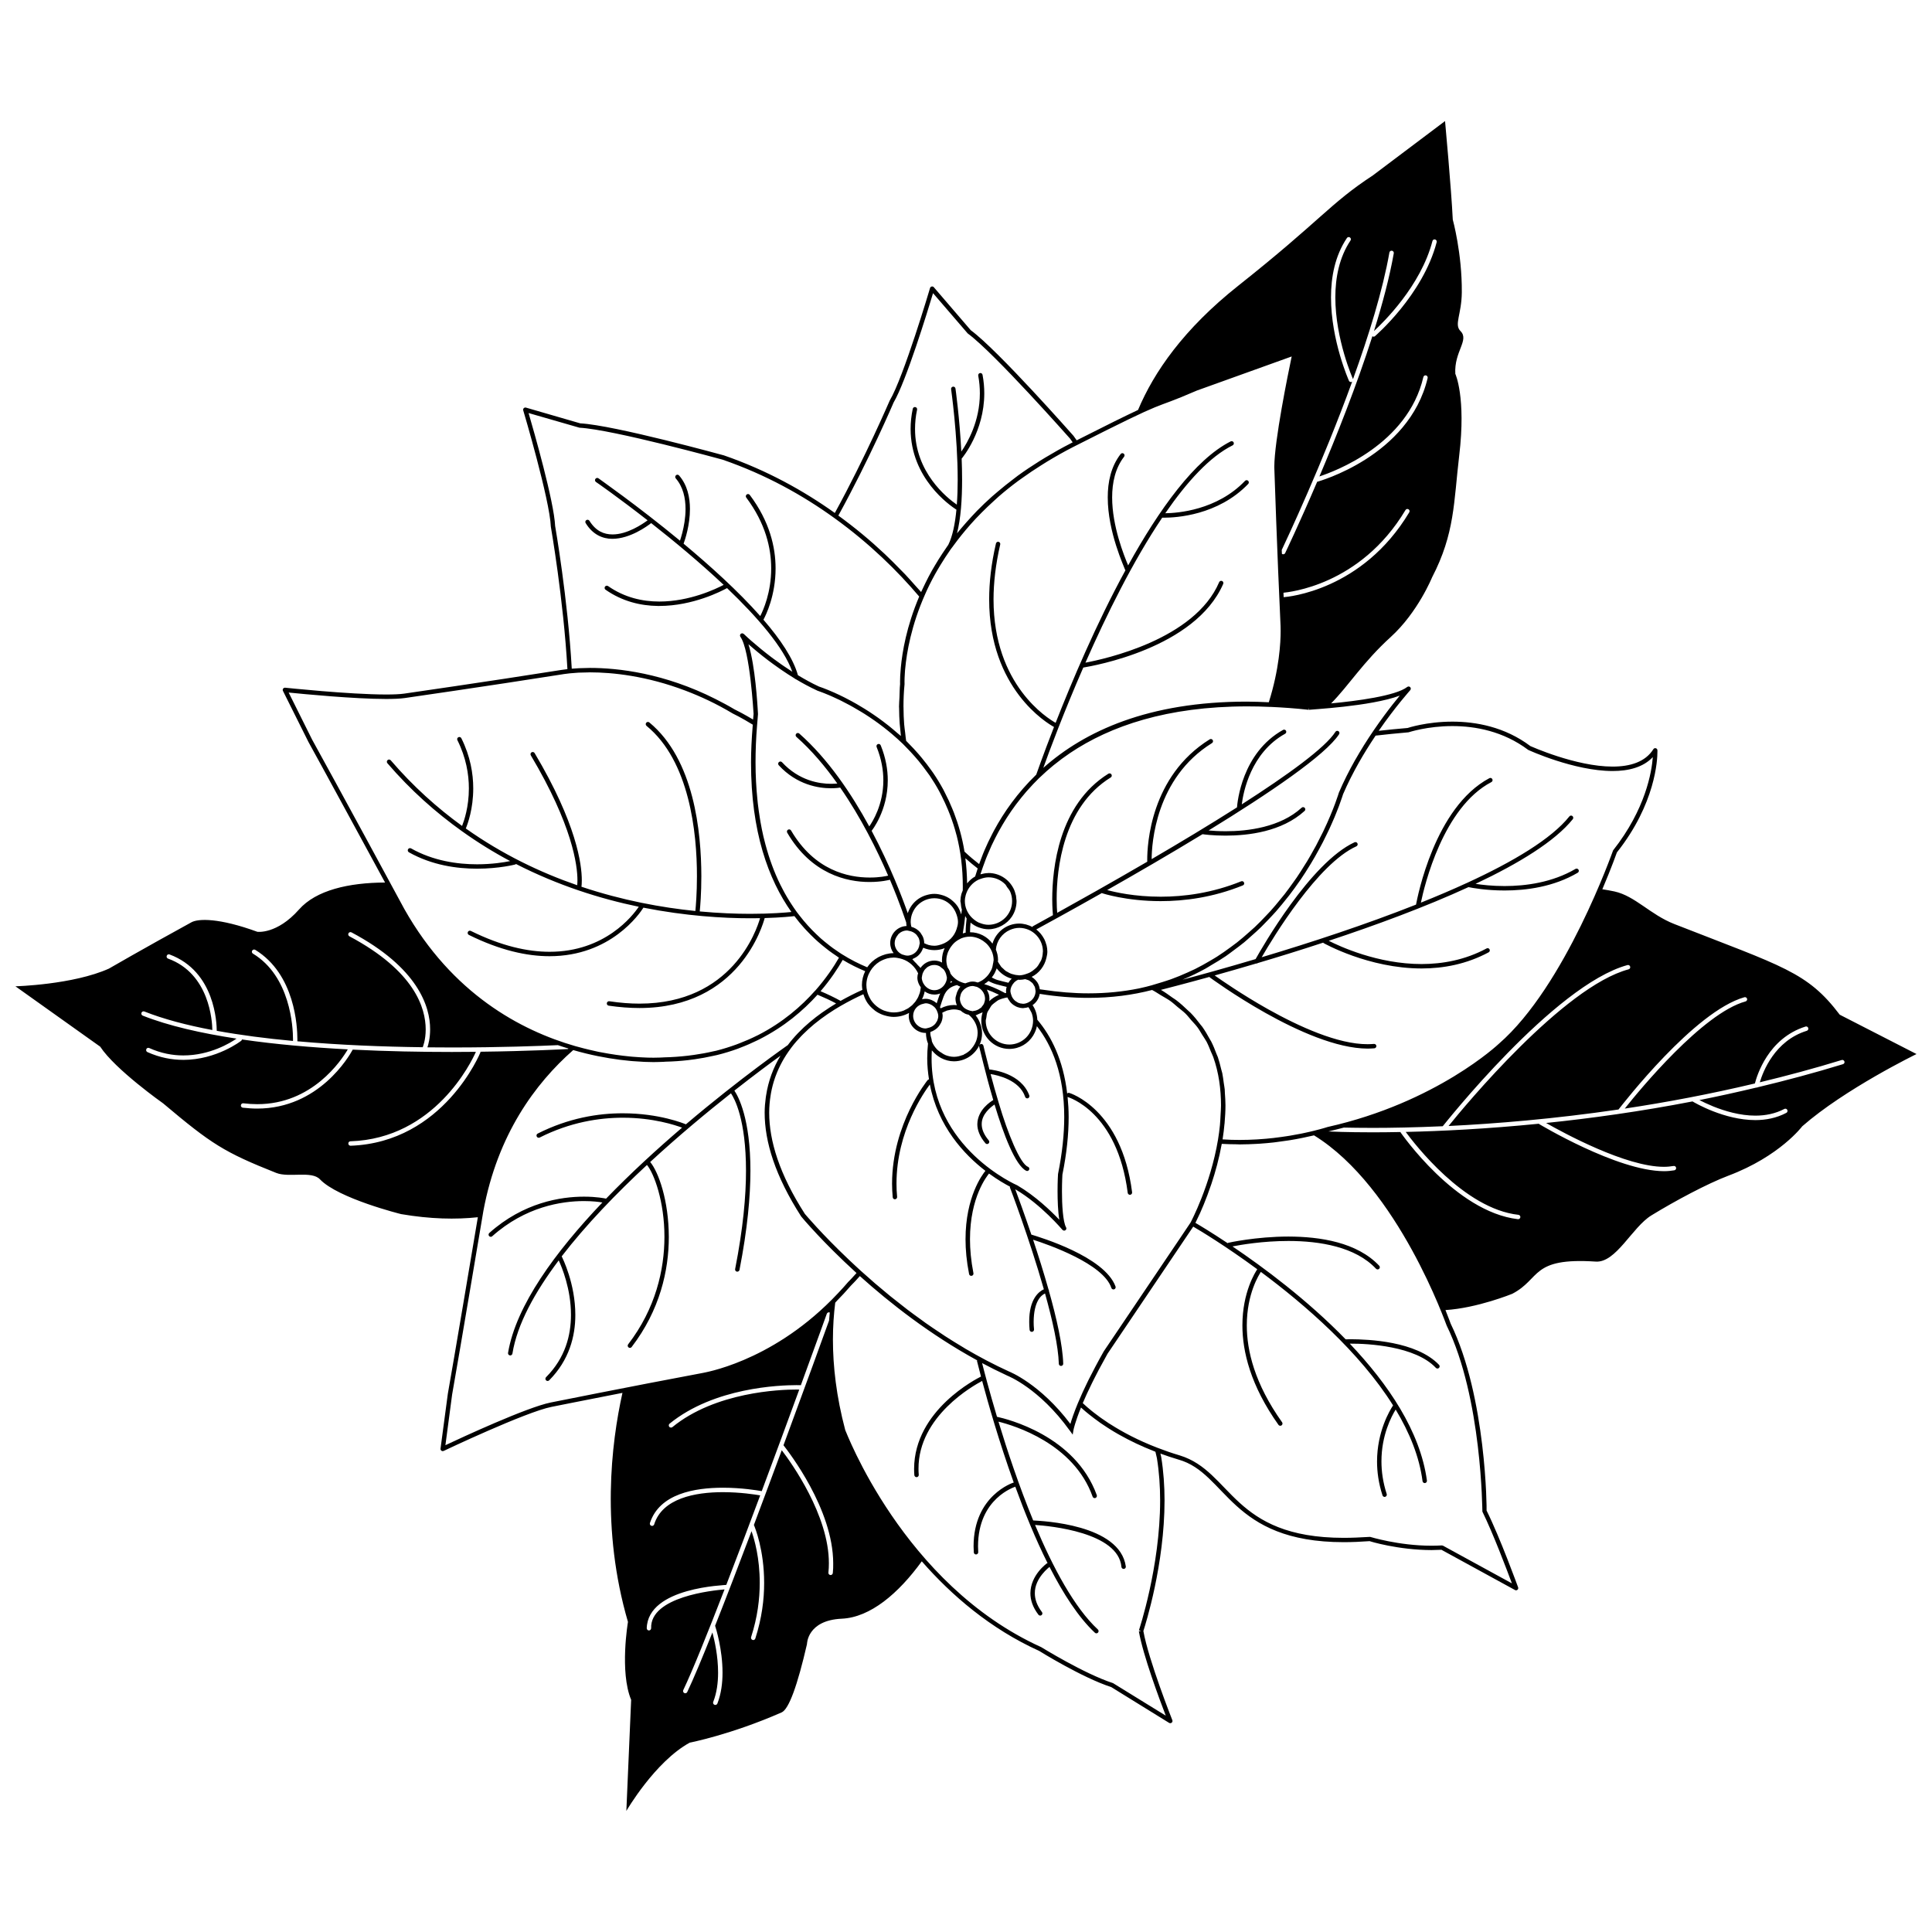 <?xml version="1.0" encoding="UTF-8"?>
<!-- The Best Svg Icon site in the world: iconSvg.co, Visit us! https://iconsvg.co -->
<svg width="800px" height="800px" version="1.1" viewBox="144 144 512 512" xmlns="http://www.w3.org/2000/svg">
 <defs>
  <clipPath id="a">
   <path d="m148.09 176h503.81v448h-503.81z"/>
  </clipPath>
 </defs>
 <g clip-path="url(#a)">
  <path d="m494.75 393.93c-0.004 0-0.004 0 0 0l-0.004-0.004zm-88.559 33.48c-0.969-3.684-1.566-6.285-1.574-6.293-0.078-0.312-0.379-0.516-0.695-0.438-0.312 0.078-0.508 0.379-0.43 0.707l-0.004-0.012c0.062 0.051 1.562 6.777 3.738 14.152-0.688 0.414-4.164 2.582-4.223 6.398 0 1.523 0.605 3.231 2.144 5.051 0.113 0.133 0.273 0.207 0.441 0.207 0.129 0 0.262-0.043 0.371-0.133 0.25-0.203 0.281-0.57 0.082-0.816-1.41-1.68-1.871-3.094-1.875-4.305-0.043-2.691 2.469-4.59 3.398-5.223 2.379 7.871 5.481 16.109 8.398 17.566 0.078 0.035 0.156 0.055 0.234 0.055 0.223 0 0.43-0.129 0.539-0.348 0.125-0.297 0-0.633-0.301-0.766-2.106-0.789-5.406-8.98-7.703-16.762-0.84-2.75-1.59-5.445-2.215-7.816 1.84 0.293 7.641 1.535 9.164 6.047 0.078 0.25 0.309 0.398 0.555 0.398 0.066 0 0.125-0.004 0.191-0.027 0.297-0.117 0.461-0.449 0.352-0.754-2.164-5.906-9.621-6.769-10.59-6.891zm225.36-14.504c-8.598-11.336-14.93-12.703-43.871-24.039-6.332-2.481-10.34-7.406-15.824-8.621-1.102-0.246-2.156-0.402-3.219-0.582 2.465-5.801 3.852-9.746 3.856-9.762 10.238-12.914 10.746-24.543 10.742-26.715v-0.332c0-0.258-0.164-0.492-0.414-0.559-0.25-0.082-0.52 0.016-0.656 0.242-2.144 3.41-6.168 4.617-10.82 4.617-4.891 0-10.332-1.359-14.551-2.719-4.223-1.359-7.211-2.719-7.223-2.711-6.797-5.121-14.492-6.481-20.668-6.481-6.863 0-11.852 1.672-11.891 1.684-2.594 0.207-5.133 0.477-7.637 0.746 4.477-6.473 8.348-10.746 8.348-10.77 0.195-0.223 0.207-0.57 0-0.789-0.203-0.223-0.543-0.25-0.785-0.066-3.078 2.391-13.469 3.723-20.18 4.359 4.613-4.644 8.48-10.949 15.809-17.605 7.184-6.531 10.949-15.797 10.949-15.797 6.051-11.66 5.727-19.945 7.191-32.293 1.848-15.477-1.031-21.641-1.031-21.641-0.363-5.894 3.773-8.934 1.371-11.332-1.754-1.754 0.297-4.371 0.348-10.301 0.078-10.293-2.394-19.238-2.394-19.238-0.387-8.09-2.047-26.117-2.047-26.117l-19.148 14.41c-11.469 7.519-13.73 11.844-35.641 29.215-14.492 11.488-22.375 22.93-26.574 32.938-3.195 1.496-8.004 3.856-16.258 8.043-0.273-0.387-0.539-0.777-0.844-1.191-0.055-0.051-19.957-22.645-27.234-27.996l-9.785-11.387c-0.129-0.164-0.352-0.234-0.559-0.184-0.207 0.039-0.379 0.191-0.441 0.402 0 0.027-7.016 23.664-10.688 29.824-0.051 0.094-6.414 14.973-14.543 29.785-8.289-5.906-18.004-11.32-29.395-15.262-0.066-0.004-29.055-8.012-38.07-8.488l-14.387-4.172c-0.203-0.055-0.426 0-0.582 0.152-0.152 0.156-0.207 0.375-0.141 0.582 0.016 0.027 7.031 23.664 7.316 30.828 0.012 0.113 3.359 19.25 4.394 37.742-1.051 0.125-1.703 0.234-1.719 0.234-19.715 3.125-41.496 6.246-41.535 6.258-1.164 0.168-2.84 0.234-4.793 0.234-9.801 0-26.723-1.801-26.754-1.801-0.211-0.016-0.426 0.078-0.543 0.25-0.125 0.172-0.141 0.402-0.043 0.598l6.762 13.543c3.684 6.648 14.352 26.293 20.297 37.238-9.66 0.043-18.273 2.027-22.793 7.137-5.879 6.648-11.051 5.918-11.051 5.918-10.176-3.711-15.645-3.516-17.465-2.519-12.734 6.977-21.875 12.281-21.875 12.281-9.555 4.285-24.773 4.684-24.773 4.684l22.469 16c3.996 6.09 16.676 15.023 16.676 15.023 12.809 10.793 16.184 12.953 29.965 18.43 3.375 1.34 9.383-0.645 11.598 1.703 4.836 5.082 21.508 9.215 21.508 9.215 7.805 1.332 14.477 1.449 20.332 0.828-1.305 7.781-6.371 37.91-7.953 46.777l-1.938 14.539c-0.035 0.219 0.066 0.426 0.242 0.559 0.102 0.074 0.223 0.113 0.34 0.113 0.09 0 0.168-0.023 0.246-0.055 0.035-0.023 21.742-10.324 28.59-11.676 0.035-0.004 8.102-1.629 18.793-3.711-2.984 13.422-5.723 36.078 1.461 60.703 0 0-2.258 13.215 0.844 20.645l-1.27 29.441s7.562-13.043 16.793-18.094c0 0 10.914-2.109 24.352-8.012 1.926-0.84 4.203-7.16 6.723-18.105 0 0 0-6.312 9.227-6.731 7.574-0.352 15.008-6.684 21.195-15.203 7.914 9.031 18.152 17.867 31.113 23.742 0 0.004 11.359 7.082 19.094 9.582l15.34 9.488c0.102 0.055 0.203 0.082 0.309 0.082 0.133 0 0.273-0.043 0.379-0.141 0.195-0.164 0.258-0.418 0.164-0.656-0.012-0.027-6.312-15.922-7.676-23.633 0.566-1.73 5.609-17.668 5.613-34.633-0.004-3.816-0.27-7.688-0.879-11.441-0.004-0.023-0.094-0.41-0.219-0.945 1.535 0.559 3.137 1.098 4.832 1.602 12.797 3.598 13.59 21.875 43.766 21.875 2.133-0.004 4.41-0.094 6.863-0.273-0.016 0.027 7.535 2.356 16.414 2.367 0.844-0.012 1.719-0.039 2.602-0.078l19.504 10.668c0.082 0.043 0.172 0.074 0.27 0.074 0.133 0 0.281-0.051 0.379-0.141 0.18-0.164 0.25-0.414 0.172-0.637-0.012-0.016-4.797-13.234-8.363-20.359 0.051-0.016 0.004-29.992-9.516-49.531-0.004 0.004-0.469-1.34-1.379-3.598 8.457-0.531 17.707-4.316 17.707-4.316 7.656-3.984 4.844-9.672 22.121-8.531 5.387 0.352 9.633-9.109 14.738-12.238 6.281-3.852 14.875-8.441 20.414-10.531 13.621-5.129 19.57-13.086 19.57-13.086 11.355-9.945 30.285-19.145 30.285-19.145zm-114.3-74.832c0.152-0.027 4.977-1.656 11.656-1.656 6.012 0 13.441 1.328 20.078 6.309 0.145 0.078 12.18 5.594 22.359 5.602 4.148 0 8.09-0.934 10.668-3.688-0.293 3.891-1.883 13.758-10.523 24.715-0.102 0.234-12.613 35.926-30.27 51.25-0.062 0.051-16.418 15.562-45.367 22.055-0.027 0.012-1.398 0.453-3.656 1.008-0.309 0.078-0.668 0.152-1.012 0.242-0.477 0.113-0.992 0.223-1.523 0.34-0.312 0.066-0.605 0.129-0.934 0.195-0.879 0.172-1.824 0.348-2.832 0.516-0.262 0.043-0.543 0.082-0.816 0.129-1.035 0.156-2.106 0.312-3.234 0.441-0.113 0.016-0.203 0.027-0.312 0.043-1.277 0.145-2.613 0.27-3.984 0.352-0.195 0.016-0.398 0.023-0.594 0.039-1.418 0.078-2.871 0.129-4.367 0.129-1.484 0.012-2.988-0.039-4.516-0.141h-0.074c0.023-0.117 0.027-0.25 0.051-0.379 0.184-1.188 0.336-2.402 0.441-3.629 0.012-0.082 0.027-0.164 0.035-0.246 0.012-0.082 0.012-0.168 0.016-0.25 0.125-1.484 0.219-2.984 0.219-4.496 0-1.098-0.078-2.211-0.156-3.309-0.023-0.309-0.012-0.621-0.039-0.934-0.055-0.578-0.18-1.141-0.258-1.723-0.117-0.855-0.219-1.73-0.391-2.582-0.082-0.375-0.219-0.754-0.309-1.129-0.25-1.047-0.516-2.094-0.863-3.125-0.102-0.281-0.234-0.543-0.348-0.816-0.414-1.121-0.855-2.223-1.406-3.309-0.117-0.223-0.273-0.438-0.391-0.66-0.598-1.109-1.242-2.211-1.992-3.269-0.152-0.211-0.352-0.414-0.516-0.629-0.789-1.051-1.617-2.078-2.57-3.055-0.219-0.223-0.488-0.426-0.715-0.648-0.969-0.941-1.977-1.859-3.117-2.727-0.32-0.242-0.695-0.453-1.023-0.688-0.973-0.695-1.922-1.395-3.012-2.027 1.199-0.312 5.961-1.523 12.875-3.43 0.039 0.051 0.043 0.117 0.102 0.152 0.062 0.012 25.359 18.793 41.801 18.848 0.605-0.004 1.203-0.035 1.781-0.078 0.32-0.027 0.559-0.309 0.543-0.621-0.027-0.332-0.309-0.559-0.629-0.543-0.559 0.039-1.125 0.074-1.695 0.074-7.856 0.027-18.145-4.652-26.465-9.316-6.891-3.879-12.383-7.715-14.066-8.902 3.297-0.922 7.031-1.988 11.062-3.184 0.039 0.004 0.078 0.027 0.117 0.027 0.082 0 0.125-0.09 0.195-0.117 5.375-1.594 11.273-3.414 17.387-5.426 0.035 0.039 0.043 0.09 0.09 0.117 0.082 0.039 11.875 6.719 25.984 6.731 5.75 0 11.895-1.125 17.77-4.277 0.285-0.152 0.387-0.516 0.242-0.789-0.152-0.293-0.504-0.398-0.789-0.242-5.676 3.047-11.621 4.125-17.219 4.137-11.676 0-21.793-4.734-24.609-6.164 12.422-4.113 25.598-8.969 37.031-14.223 0.918 0.191 4.641 0.891 9.562 0.891 5.688 0 12.977-0.93 19.391-4.703 0.281-0.164 0.375-0.52 0.211-0.801-0.164-0.285-0.527-0.371-0.793-0.219-6.156 3.617-13.238 4.547-18.809 4.547-3.297 0-6.008-0.32-7.691-0.582 11.52-5.434 21.035-11.27 25.773-17.141 0.203-0.25 0.152-0.621-0.09-0.824-0.25-0.207-0.617-0.168-0.816 0.09-4.746 5.949-14.879 11.996-27.117 17.621-0.012 0.004-0.023 0.004-0.035 0.012-3.891 1.793-7.984 3.531-12.199 5.223 0.93-4.512 5.883-25.281 18.688-31.953 0.281-0.145 0.398-0.504 0.242-0.785-0.141-0.293-0.504-0.398-0.777-0.25-14.516 7.727-19.051 31.527-19.441 33.508-6.711 2.652-13.652 5.16-20.438 7.449-7.176 2.43-14.141 4.606-20.461 6.5 3.047-5.289 14.875-24.797 25.09-29.395 0.293-0.133 0.426-0.48 0.293-0.773-0.133-0.301-0.469-0.426-0.773-0.301-11.723 5.406-24.582 28.055-26.227 30.957-7.992 2.375-14.789 4.242-19.379 5.465 2.129-0.875 4.141-1.863 6.086-2.926 0.539-0.297 1.031-0.629 1.551-0.934 1.305-0.766 2.613-1.539 3.836-2.375 0.66-0.449 1.266-0.93 1.898-1.395 1.023-0.754 2.043-1.504 3.008-2.297 0.648-0.543 1.254-1.098 1.875-1.652 0.867-0.766 1.742-1.535 2.547-2.328 0.605-0.594 1.176-1.191 1.754-1.797 0.75-0.789 1.5-1.566 2.211-2.367 0.547-0.629 1.062-1.254 1.586-1.875 0.66-0.801 1.305-1.59 1.926-2.391 0.488-0.637 0.957-1.266 1.418-1.898 0.578-0.789 1.125-1.574 1.664-2.352 0.426-0.633 0.84-1.258 1.242-1.887 0.5-0.773 0.961-1.516 1.418-2.273 0.375-0.617 0.734-1.219 1.074-1.82 0.414-0.727 0.812-1.426 1.18-2.129 0.324-0.586 0.633-1.172 0.93-1.742 0.336-0.656 0.637-1.281 0.941-1.902 0.273-0.559 0.547-1.109 0.793-1.633 0.25-0.555 0.477-1.051 0.699-1.566 0.234-0.539 0.469-1.062 0.676-1.551 0.168-0.402 0.301-0.746 0.449-1.113 0.211-0.52 0.418-1.031 0.586-1.484 0.074-0.18 0.117-0.309 0.18-0.477 0.688-1.859 1.047-3.016 1.047-3.023 0.035-0.082 0.078-0.168 0.113-0.246 0.527-1.211 1.082-2.406 1.664-3.582 0.113-0.219 0.219-0.438 0.332-0.656 1.32-2.613 2.754-5.133 4.211-7.473 0.012-0.012 0.016-0.027 0.027-0.039 0.754-1.215 1.516-2.391 2.262-3.5 2.762-0.32 5.656-0.613 8.703-0.875zm-174.25-20.848c-0.195-0.895-0.414-1.742-0.656-2.492 0.117 0.102 0.285 0.234 0.398 0.336 0.43 0.379 0.914 0.785 1.445 1.23 0.223 0.191 0.441 0.363 0.684 0.566 0.773 0.637 1.602 1.297 2.535 2.008 0 0.004 0.004 0.004 0.012 0.012 0.957 0.727 2 1.484 3.094 2.246 0.207 0.145 0.418 0.293 0.633 0.438 1.07 0.734 2.188 1.465 3.363 2.184 0.055 0.035 0.105 0.066 0.152 0.102 0.027 0.023 0.035 0.062 0.066 0.082 0.035 0.023 0.078 0.016 0.117 0.027l0.016 0.004c1.809 1.086 3.719 2.121 5.684 3.027 0.023 0.012 0.043 0.027 0.066 0.039 0.012 0 0.223 0.074 0.598 0.211 0.203 0.066 0.488 0.18 0.789 0.293 0.164 0.062 0.336 0.129 0.52 0.203 0.414 0.164 0.891 0.363 1.418 0.582 0.191 0.082 0.402 0.18 0.609 0.27 0.586 0.262 1.227 0.555 1.914 0.883 0.207 0.105 0.438 0.223 0.656 0.332 0.645 0.32 1.316 0.672 2.019 1.051 0.273 0.152 0.559 0.301 0.84 0.465 0.746 0.414 1.516 0.867 2.301 1.348 0.285 0.172 0.57 0.348 0.863 0.531 0.863 0.547 1.754 1.148 2.652 1.773 0.32 0.23 0.637 0.453 0.961 0.688 0.914 0.668 1.836 1.383 2.758 2.137 0.301 0.242 0.598 0.5 0.902 0.754 0.957 0.816 1.914 1.668 2.859 2.582 0.32 0.309 0.617 0.645 0.93 0.957 0.754 0.762 1.5 1.555 2.223 2.383 0.352 0.398 0.695 0.812 1.043 1.219 0.777 0.941 1.527 1.93 2.262 2.957 0.211 0.297 0.438 0.57 0.645 0.879 0.895 1.32 1.754 2.727 2.547 4.188 0.223 0.402 0.418 0.824 0.633 1.238 0.586 1.152 1.141 2.352 1.656 3.594 0.207 0.5 0.414 1.004 0.609 1.523 0.605 1.613 1.16 3.281 1.613 5.039 0.027 0.113 0.066 0.207 0.094 0.312 1.043 4.113 1.629 8.625 1.629 13.562 0 0.32-0.012 0.633-0.012 0.961-0.027 0.051-0.039 0.125-0.062 0.18-0.117 0.285-0.234 0.566-0.32 0.867-0.129 0.508-0.223 1.062-0.234 1.664 0 0.043-0.016 0.09-0.016 0.129 0 0.18 0.078 0.332 0.094 0.504 0.051 0.609 0.125 1.211 0.297 1.754-0.043 0.41-0.094 0.828-0.145 1.258-0.023-0.09-0.09-0.164-0.117-0.246-0.219-0.676-0.5-1.32-0.883-1.902-0.023-0.023-0.043-0.043-0.062-0.074-0.391-0.566-0.875-1.051-1.406-1.488-0.105-0.082-0.195-0.172-0.301-0.246-0.555-0.41-1.16-0.738-1.812-0.98-0.125-0.043-0.246-0.078-0.371-0.117-0.699-0.219-1.426-0.371-2.207-0.371-0.75 0-1.461 0.145-2.144 0.352-0.117 0.035-0.23 0.062-0.348 0.105-0.672 0.242-1.297 0.57-1.875 0.98-0.012 0.012-0.027 0.023-0.039 0.035-1.219 0.902-2.133 2.168-2.621 3.633 0 0-0.004 0.004-0.004 0.012-1.355-3.852-4.574-12.422-9.578-21.832 0 0 0.004 0 0.012-0.004 0.039-0.055 4.269-5.285 4.269-13.375 0-2.793-0.508-5.922-1.871-9.27-0.125-0.301-0.465-0.449-0.762-0.32-0.301 0.117-0.441 0.465-0.32 0.762 1.293 3.207 1.781 6.18 1.781 8.828 0 6.465-2.848 10.949-3.734 12.227-4.719-8.664-10.898-17.867-18.539-24.613-0.246-0.223-0.609-0.191-0.824 0.051-0.219 0.242-0.191 0.617 0.051 0.828 4.023 3.543 7.629 7.832 10.848 12.355-0.398 0.039-0.969 0.082-1.68 0.082-3.051 0-8.445-0.801-12.98-5.723-0.219-0.242-0.594-0.25-0.824-0.027-0.242 0.211-0.258 0.582-0.039 0.828 4.824 5.246 10.613 6.102 13.848 6.102 1.293 0 2.156-0.133 2.441-0.18 5.516 7.965 9.773 16.547 12.707 23.336-0.492 0.117-2.273 0.516-4.914 0.504-5.648-0.004-14.598-1.848-20.824-12.477-0.164-0.273-0.527-0.375-0.801-0.203-0.281 0.156-0.371 0.52-0.207 0.801 6.414 11.004 15.863 13.059 21.746 13.059h0.082c3.144 0 5.227-0.547 5.391-0.598 2.766 6.527 4.223 11.09 4.316 11.336 0.012 0.32 0.039 0.629 0.09 0.93-2.406 0.082-4.332 2.078-4.332 4.516 0 1.008 0.34 1.926 0.895 2.676-0.684 0-1.34 0.105-1.977 0.262-0.129 0.035-0.258 0.082-0.387 0.117-0.516 0.152-1.008 0.352-1.473 0.586-0.105 0.055-0.207 0.113-0.312 0.168-1.137 0.648-2.121 1.527-2.844 2.613-2.109-0.875-4.434-2.027-6.828-3.543-0.168-0.105-0.34-0.23-0.508-0.336-0.57-0.371-1.141-0.766-1.719-1.18-0.281-0.203-0.559-0.414-0.836-0.629-0.469-0.352-0.93-0.734-1.395-1.113-0.336-0.281-0.672-0.559-1.008-0.852-0.398-0.352-0.793-0.734-1.191-1.113-1.535-1.465-3.039-3.113-4.477-4.977-0.219-0.285-0.441-0.566-0.66-0.855-0.453-0.621-0.902-1.281-1.34-1.949-0.203-0.301-0.402-0.609-0.598-0.922-0.441-0.715-0.883-1.449-1.309-2.215-0.152-0.281-0.301-0.57-0.453-0.855-0.449-0.852-0.895-1.715-1.309-2.625-0.027-0.051-0.043-0.102-0.066-0.152-1.449-3.184-2.691-6.773-3.668-10.797-0.051-0.207-0.105-0.402-0.152-0.609-0.281-1.203-0.527-2.457-0.754-3.738-0.055-0.336-0.117-0.668-0.168-1.008-0.211-1.293-0.398-2.621-0.559-3.992-0.035-0.301-0.062-0.609-0.09-0.914-0.324-3.117-0.508-6.414-0.508-9.953 0-3.125 0.129-6.41 0.414-9.859 0.012-0.129 0.023-0.262 0.035-0.398 0.066-0.855 0.117-1.664 0.203-2.519-0.02-0.121-0.422-9.484-1.875-16.008zm56.934 63.949c0.043-0.164 0.105-0.312 0.156-0.469 0.578-1.59 1.742-2.887 3.262-3.598 0.152-0.066 0.312-0.113 0.465-0.172 0.672-0.246 1.383-0.43 2.137-0.438 1.734 0.004 3.297 0.707 4.43 1.848 0.211 0.219 0.332 0.508 0.504 0.754 0.309 0.402 0.637 0.777 0.836 1.242 0.324 0.75 0.492 1.578 0.492 2.445 0 3.477-2.801 6.281-6.266 6.293-0.793 0-1.535-0.184-2.227-0.461-0.102-0.035-0.203-0.062-0.297-0.102-0.598-0.27-1.129-0.66-1.617-1.09-0.145-0.133-0.297-0.27-0.43-0.414-1.023-1.121-1.684-2.582-1.684-4.215 0-0.57 0.098-1.102 0.238-1.625zm-0.105-9.734c1.164 1.035 2.277 1.953 3.269 2.711-0.234 0.723-0.48 1.457-0.672 2.121-0.836 0.461-1.527 1.102-2.133 1.832-0.039-2.309-0.191-4.535-0.465-6.664zm24.906 95.812c-2.215-2.328-6.344-6.305-11.129-9.117-0.094-0.043-22.762-9.797-22.727-33.656 0-0.695 0.023-1.398 0.066-2.121 0.066 0.09 0.156 0.152 0.23 0.242 0.578 0.672 1.254 1.238 2.027 1.672 0.004 0.004 0.012 0.012 0.016 0.016 0.074 0.039 0.141 0.074 0.211 0.117 1.023 0.531 2.168 0.852 3.387 0.855 3.594-0.012 6.594-2.562 7.289-5.957 0.102-0.48 0.145-0.992 0.145-1.504 0-0.984-0.223-1.902-0.57-2.758-0.273-0.723-0.656-1.383-1.137-1.969 0.27-0.051 0.469-0.223 0.715-0.312 0.184-0.074 0.352-0.145 0.531-0.234 0.195-0.113 0.438-0.141 0.617-0.273-0.23 0.711-0.352 1.484-0.352 2.266 0 4.121 3.344 7.457 7.441 7.457 0.023 0 0.043-0.004 0.066-0.004 2.637-0.027 4.926-1.426 6.219-3.512l0.004-0.004c0.039-0.066 0.074-0.129 0.105-0.191 0.41-0.699 0.727-1.465 0.891-2.289 0-0.004 0.012-0.012 0.012-0.023 4.004 5.141 7.234 12.742 7.238 24.066 0 4.445-0.504 9.449-1.645 15.109-0.012 0.094-0.125 2.043-0.125 4.566 0.012 2.449 0.086 5.332 0.473 7.559zm-27.113-62.195c0.297 0.156 0.582 0.32 0.895 0.43-0.312 0.32-0.547 0.699-0.734 1.113-0.164 0.312-0.258 0.637-0.348 0.992-0.004 0.012-0.012 0.023-0.012 0.035-0.082 0.332-0.211 0.648-0.211 1.008 0 0.629 0.133 1.227 0.371 1.754-0.25-0.027-0.504-0.051-0.766-0.051h-0.004c-1.277 0-2.469 0.332-3.519 0.883-0.027-0.055-0.074-0.102-0.102-0.152-0.027-0.051-0.055-0.105-0.082-0.145 0.297-0.945 0.605-1.902 0.969-2.871 0.73-1.898 2.035-2.672 3.543-2.996zm-1.816-0.555c0.062-0.191 0.168-0.352 0.207-0.543 0.113 0.102 0.234 0.168 0.352 0.262-0.195 0.078-0.375 0.176-0.559 0.281zm14.832 2.625c-0.082 0.012-0.152 0.055-0.234 0.074-2.328-1.293-4.34-2.027-5.586-2.402 0.398-0.246 0.793-0.508 1.137-0.824 0.633 0.352 1.34 0.66 2.137 0.883 0.922 0.258 1.801 0.465 2.68 0.676-0.105 0.352-0.172 0.723-0.172 1.129 0 0.172 0.02 0.324 0.039 0.465zm-4.438 1.422c-0.004-0.359-0.055-0.711-0.145-1.043-0.066-0.234-0.164-0.441-0.262-0.656-0.055-0.117-0.094-0.242-0.156-0.352-0.035-0.078-0.062-0.164-0.113-0.246 0.891 0.32 1.98 0.762 3.215 1.371-0.102 0.043-0.184 0.102-0.281 0.145-0.855 0.391-1.652 0.895-2.301 1.562 0.039-0.223 0.055-0.453 0.055-0.695v-0.012c0-0.02-0.008-0.047-0.012-0.074zm-1.16 0.043c0 0.016 0.004 0.027 0.004 0.043 0 0.453-0.102 0.883-0.262 1.281-0.129 0.32-0.348 0.582-0.566 0.836-0.055 0.074-0.09 0.168-0.152 0.234-0.09 0.082-0.195 0.133-0.301 0.203-0.492 0.398-1.086 0.66-1.754 0.727-0.102 0.016-0.191 0.062-0.297 0.062-0.078 0-0.25-0.062-0.57-0.129-0.016-0.004-0.027 0.004-0.043 0h-0.027c-0.801-0.25-1.383-0.539-1.793-0.984-0.555-0.605-0.895-1.371-0.895-2.227 0-0.168 0.043-0.324 0.066-0.48 0.074-0.438 0.195-0.855 0.426-1.215 0-0.004 0-0.012 0.004-0.012 0.309-0.48 0.738-0.891 1.258-1.172 0.004-0.004 0.004-0.004 0.004-0.012l0.035-0.016c0.477-0.262 0.969-0.41 1.496-0.43 0.016 0 0.027-0.004 0.039-0.004 0.312 0 0.586 0.102 0.875 0.172 0.117 0.035 0.23 0.027 0.34 0.074 0.145 0.062 0.281 0.152 0.41 0.234 0.066 0.039 0.133 0.074 0.203 0.117 0.426 0.281 0.777 0.672 1.035 1.113 0.027 0.043 0.055 0.094 0.078 0.141 0.23 0.434 0.375 0.922 0.387 1.441zm-12.047-0.945c-0.285 0.766-0.52 1.496-0.762 2.234 0-0.004-0.004-0.004-0.012-0.012-0.359-0.336-0.773-0.594-1.23-0.789-0.043-0.023-0.09-0.051-0.133-0.066-0.48-0.184-0.992-0.32-1.539-0.32-0.336 0-0.66 0.039-0.973 0.113 0.324-0.645 0.566-1.344 0.711-2.078 0.707 0.52 1.562 0.828 2.519 0.84 0.012 0 0.023 0.004 0.035 0.004h0.004c0.555 0 1.082-0.105 1.574-0.297-0.066 0.141-0.145 0.238-0.195 0.371zm1.488-2.988c-0.57 1.023-1.625 1.754-2.871 1.758-1.023-0.012-1.898-0.5-2.535-1.258-0.234-0.297-0.426-0.605-0.566-0.945-0.129-0.352-0.23-0.738-0.23-1.137 0-0.102 0.051-0.18 0.055-0.273 0.035-0.242 0.062-0.461 0.152-0.734l-0.004-0.023c0.09-0.258 0.223-0.492 0.359-0.723 0.043-0.066 0.074-0.152 0.117-0.219 0.141-0.203 0.324-0.359 0.504-0.527 0.074-0.066 0.125-0.145 0.203-0.207 0.223-0.168 0.477-0.293 0.738-0.398 0.055-0.023 0.102-0.062 0.152-0.078 0.332-0.113 0.676-0.172 1.047-0.172 0.52 0 0.996 0.133 1.426 0.359 0.152 0.078 0.27 0.223 0.41 0.332 0.262 0.195 0.539 0.371 0.738 0.629 0.32 0.469 0.516 0.906 0.617 1.379 0.027 0.152 0.039 0.191 0.066 0.297 0.035 0.117 0.078 0.23 0.078 0.359 0.004 0.578-0.191 1.102-0.457 1.582zm-0.855-6.164c0 0.207 0.012 0.398 0.027 0.594-0.605-0.332-1.293-0.527-2.043-0.527-1.535 0-2.871 0.785-3.672 1.961-0.195-0.309-0.508-0.504-0.738-0.785-0.246-0.309-0.52-0.586-0.805-0.852-0.23-0.207-0.375-0.488-0.629-0.668 0.117-0.039 0.184-0.141 0.297-0.191 0.488-0.203 0.934-0.469 1.316-0.824 0.129-0.125 0.242-0.242 0.359-0.387 0.359-0.418 0.637-0.906 0.824-1.445 0.035-0.074 0.102-0.125 0.117-0.203 0.891 0.391 1.875 0.629 2.922 0.629 0.969 0 1.891-0.184 2.738-0.52-0.449 0.98-0.715 2.07-0.715 3.219zm-0.051-4.258c-0.621 0.211-1.27 0.398-1.965 0.398-0.527 0-1.031-0.078-1.516-0.207-0.172-0.043-0.336-0.125-0.504-0.184-0.23-0.082-0.453-0.18-0.672-0.281 0.004-0.016 0.004-0.027 0.004-0.051 0-0.578-0.129-1.113-0.332-1.625-0.094-0.23-0.234-0.418-0.359-0.629-0.133-0.219-0.258-0.441-0.426-0.629-0.242-0.285-0.52-0.516-0.824-0.734-0.082-0.055-0.156-0.113-0.242-0.164-0.375-0.234-0.777-0.391-1.219-0.516-0.094-0.426-0.184-0.844-0.184-1.277 0-0.867 0.172-1.703 0.5-2.453 0.633-1.504 1.832-2.703 3.332-3.344 0.75-0.32 1.574-0.5 2.445-0.5 0.863 0 1.684 0.18 2.434 0.5 1.613 0.688 2.828 2.055 3.41 3.723 0.234 0.656 0.418 1.34 0.418 2.07 0 0.684-0.191 1.309-0.387 1.926-0.625 1.898-2.047 3.344-3.914 3.977zm-6.664-2.481c0.078 0.09 0.125 0.195 0.195 0.293 0.152 0.207 0.309 0.418 0.402 0.66 0.125 0.32 0.191 0.668 0.211 1.023 0 0.062 0.035 0.117 0.035 0.184 0.016 0-0.027 0.051-0.078 0.34-0.18 1.672-1.547 2.996-3.254 2.996-0.32 0-0.605-0.094-0.895-0.184-0.023-0.004-0.039-0.012-0.055-0.016-0.23-0.066-0.375-0.094-0.426-0.125h-0.004c-0.285-0.133-0.555-0.309-0.789-0.508-0.707-0.605-1.16-1.5-1.16-2.496 0-0.801 0.324-1.504 0.793-2.082 0.074-0.082 0.113-0.195 0.184-0.273 0.605-0.605 1.434-0.984 2.352-0.984 0.062 0 0.117 0.027 0.172 0.039 0.078 0.016 0.117 0.027 0.312 0.066l0.012 0.004c0.793 0.121 1.48 0.508 1.992 1.062zm-4.305 6.262c0.133 0.062 0.285 0.078 0.426 0.125 0.027 0.004 0.066 0.023 0.094 0.027 1.848 0.617 3.344 2 4.18 3.762-0.105 0.332-0.195 0.707-0.195 1.141 0 0.547 0.125 1.051 0.312 1.516 0.117 0.34 0.312 0.617 0.504 0.914 0.039 0.051 0.062 0.117 0.094 0.168-0.023 0.262-0.078 0.527-0.125 0.789-0.035 0.156-0.051 0.324-0.09 0.469-0.082 0.297-0.195 0.578-0.312 0.855-0.055 0.129-0.094 0.285-0.156 0.414-0.129 0.27-0.293 0.516-0.453 0.766-0.082 0.125-0.145 0.262-0.234 0.379-0.168 0.23-0.371 0.441-0.57 0.656-0.105 0.113-0.195 0.234-0.309 0.348-0.207 0.191-0.441 0.359-0.672 0.527-0.125 0.094-0.242 0.203-0.371 0.293-0.27 0.168-0.559 0.301-0.844 0.438-0.117 0.062-0.219 0.129-0.336 0.18-0.836 0.34-1.746 0.527-2.703 0.52-0.789 0-1.527-0.156-2.246-0.391-0.117-0.039-0.234-0.066-0.352-0.113-0.656-0.262-1.254-0.609-1.797-1.035-0.117-0.09-0.234-0.184-0.348-0.285-0.52-0.453-0.984-0.973-1.355-1.555-0.066-0.102-0.113-0.207-0.168-0.312-0.352-0.621-0.637-1.281-0.801-2-0.117-0.516-0.18-1.035-0.184-1.574 0.004-1.367 0.398-2.621 1.051-3.711 0.605-1.012 1.449-1.863 2.445-2.481 0.117-0.074 0.234-0.129 0.352-0.191 0.371-0.207 0.773-0.371 1.176-0.508 0.172-0.055 0.348-0.117 0.52-0.164 0.508-0.125 1.043-0.203 1.586-0.211 0.043 0 0.09-0.012 0.129-0.012 0.594 0.012 1.172 0.113 1.754 0.258zm6.16 11.977c0.184-0.039 0.352-0.117 0.547-0.117h0.012c0.492 0 0.941 0.145 1.355 0.348 0.105 0.055 0.207 0.113 0.309 0.164 0.363 0.234 0.707 0.52 0.957 0.867 0.016 0.016 0.035 0.035 0.051 0.055v0.016c0.191 0.281 0.352 0.605 0.449 0.941 0.004 0 0.012 0 0.012 0.004v0.004c0.117 0.352 0.195 0.656 0.195 0.941 0 0.43-0.102 0.824-0.246 1.203-0.094 0.223-0.23 0.414-0.371 0.617-0.074 0.105-0.125 0.211-0.203 0.309-0.488 0.539-1.137 0.922-1.891 1.07-0.336 0.078-0.516 0.141-0.621 0.141-0.891-0.004-1.703-0.371-2.297-0.945-0.629-0.609-1.031-1.457-1.031-2.402 0-1.637 1.215-2.949 2.773-3.215zm1.805 7.578c0.004-0.035 0.012-0.074 0.012-0.102 0.418-0.125 0.801-0.312 1.16-0.559 0.078-0.051 0.145-0.094 0.219-0.145 0.293-0.211 0.555-0.441 0.785-0.727 0.152-0.172 0.262-0.371 0.387-0.57 0.125-0.219 0.273-0.43 0.363-0.672 0.184-0.469 0.297-0.969 0.309-1.512 0-0.027 0.012-0.043 0.012-0.074 0-0.012-0.004-0.023-0.004-0.039-0.004-0.285-0.055-0.543-0.113-0.777 0.273-0.164 0.566-0.301 0.863-0.414 0.168-0.074 0.336-0.164 0.516-0.211 0.055-0.016 0.117-0.004 0.168-0.027 0.504-0.133 1.031-0.242 1.574-0.242 0.586 0 1.164 0.117 1.73 0.297 0.309 0.301 0.676 0.539 1.051 0.738 0.023 0.012 0.035 0.027 0.051 0.035 0.34 0.184 0.707 0.273 1.082 0.352 0.023 0.016 0.035 0.039 0.055 0.055 1.398 1.164 2.301 2.879 2.301 4.812 0 0.027-0.012 0.055-0.016 0.082-0.012 0.734-0.18 1.426-0.414 2.07-0.094 0.234-0.207 0.453-0.324 0.676-0.207 0.402-0.465 0.773-0.754 1.121-0.191 0.219-0.359 0.461-0.582 0.66-0.449 0.402-0.953 0.75-1.504 1.012-0.016 0.012-0.035 0.023-0.051 0.035-0.051 0.023-0.094 0.062-0.133 0.094-0.023 0.004-0.035 0.027-0.051 0.035-0.082 0.035-0.164 0.039-0.25 0.051-0.684 0.262-1.418 0.441-2.195 0.441-0.785 0-1.516-0.18-2.211-0.441h-0.004c-0.191-0.078-0.359-0.172-0.547-0.27-0.164-0.082-0.297-0.203-0.453-0.301-0.312-0.191-0.629-0.371-0.902-0.609-0.145-0.133-0.301-0.258-0.438-0.398-0.016-0.016-0.023-0.035-0.035-0.051-0.504-0.547-0.918-1.176-1.211-1.871-0.102-0.234-0.09-0.508-0.152-0.762-0.141-0.508-0.32-1.02-0.32-1.574 0.008-0.062 0.02-0.145 0.027-0.219zm25.363 1.395c-1.137 1.129-2.699 1.84-4.434 1.848-3.465-0.012-6.258-2.82-6.269-6.293 0-0.293 0.117-0.539 0.152-0.816 0.074-0.504 0.117-1.023 0.301-1.477 0.09-0.207 0.23-0.379 0.34-0.582 0.074-0.129 0.156-0.242 0.223-0.359 0.207-0.332 0.375-0.672 0.637-0.957 0.203-0.203 0.441-0.371 0.668-0.559 0.09-0.074 0.172-0.129 0.262-0.195 0.27-0.207 0.539-0.418 0.836-0.582 0.281-0.125 0.57-0.219 0.863-0.32 0.133-0.043 0.293-0.074 0.43-0.117 0.336-0.09 0.66-0.191 1.02-0.219 0.133 0.324 0.336 0.598 0.539 0.879 0.062 0.094 0.117 0.191 0.184 0.281 0.191 0.23 0.391 0.438 0.633 0.629 0.203 0.168 0.418 0.312 0.656 0.441 0.191 0.105 0.363 0.211 0.578 0.293 0.449 0.172 0.93 0.285 1.445 0.297 0.039 0 0.066 0.023 0.105 0.023 0.09 0 0.152-0.051 0.242-0.051 0.414-0.027 0.824-0.094 1.191-0.219 0.211 0.301 0.391 0.621 0.555 0.957 0.102 0.207 0.234 0.398 0.32 0.617 0.223 0.637 0.363 1.32 0.363 2.039-0.016 1.73-0.711 3.305-1.84 4.441zm0.582-9.316-0.027 0.016c-0.449 0.211-0.902 0.348-1.395 0.348-0.051 0-0.094-0.023-0.141-0.027-0.359-0.012-0.699-0.09-1.023-0.211-0.195-0.078-0.379-0.203-0.566-0.324-0.117-0.074-0.234-0.141-0.34-0.223-0.234-0.207-0.453-0.438-0.621-0.699-0.012-0.016-0.023-0.023-0.027-0.039-0.184-0.285-0.332-0.609-0.418-0.953l-0.012-0.027c-0.094-0.352-0.18-0.617-0.18-0.836 0-0.453 0.117-0.875 0.312-1.309l0.012-0.023c0.168-0.363 0.402-0.676 0.672-0.969 0.039-0.039 0.078-0.094 0.117-0.125 0.285-0.27 0.605-0.477 0.969-0.629 0 0 0.027 0.004 0.035 0.004 0.082 0.004 0.156 0.039 0.242 0.039 0.539 0 1.062-0.074 1.574-0.18 0.113 0.023 0.207 0.078 0.312 0.105 0.27 0.078 0.527 0.152 0.762 0.281 0.117 0.074 0.211 0.172 0.324 0.25 0.184 0.141 0.375 0.273 0.539 0.441 0.141 0.164 0.242 0.363 0.352 0.559 0.074 0.129 0.172 0.242 0.23 0.375 0.094 0.25 0.129 0.527 0.164 0.812 0.012 0.113 0.051 0.211 0.055 0.332v0.074c-0.023 1.285-0.809 2.402-1.922 2.938zm0.477-7.965c-0.273 0.141-0.559 0.258-0.844 0.352-0.605 0.219-1.227 0.414-1.91 0.426-0.043 0-0.09 0.016-0.125 0.016 0 0.012-0.074-0.027-0.312-0.051-0.012 0.004-0.012 0.004-0.016 0.004-0.543-0.027-1.051-0.141-1.547-0.297-0.051-0.016-0.113-0.012-0.156-0.035-0.402-0.133-0.766-0.348-1.125-0.559-0.117-0.074-0.27-0.117-0.387-0.203-0.262-0.18-0.469-0.418-0.707-0.633-0.18-0.168-0.379-0.312-0.543-0.504-0.129-0.156-0.219-0.352-0.336-0.516-0.195-0.285-0.398-0.566-0.547-0.879 0.016-0.113 0.055-0.211 0.055-0.332v-0.051c-0.004-0.52-0.066-1.023-0.168-1.516-0.004-0.027-0.023-0.055-0.027-0.09-0.094-0.41-0.23-0.789-0.379-1.172 0.195-2.328 1.656-4.281 3.688-5.188 0.773-0.34 1.605-0.566 2.512-0.566 0.855 0 1.684 0.18 2.43 0.492 2.25 0.957 3.836 3.184 3.836 5.793 0 0.055-0.027 0.102-0.027 0.156-0.023 0.746-0.164 1.457-0.426 2.117-0.09 0.223-0.234 0.414-0.348 0.621-0.246 0.449-0.504 0.883-0.84 1.258-0.184 0.211-0.41 0.375-0.621 0.559-0.355 0.316-0.727 0.586-1.129 0.797zm-8.855-1.062c0.969 1.309 2.356 2.285 3.969 2.731-0.348 0.32-0.633 0.676-0.863 1.086-0.957-0.234-1.883-0.441-2.832-0.711-0.586-0.168-1.074-0.43-1.578-0.684 0.012-0.023 0.035-0.043 0.043-0.066 0.027-0.035 0.051-0.074 0.078-0.113 0.246-0.324 0.469-0.656 0.66-1.02 0.078-0.133 0.117-0.293 0.191-0.43 0.113-0.258 0.246-0.516 0.332-0.793zm-0.875-1.691c-0.012 0.133-0.066 0.25-0.09 0.387-0.082 0.582-0.207 1.152-0.441 1.664-0.043 0.094-0.105 0.172-0.152 0.27-0.297 0.57-0.656 1.109-1.109 1.566l-0.027 0.027c-0.34 0.352-0.715 0.668-1.113 0.93-0.078 0.055-0.156 0.082-0.234 0.125-0.309 0.184-0.633 0.348-0.973 0.469-0.43-0.152-0.891-0.25-1.395-0.25-0.52 0-0.98 0.125-1.418 0.293-0.168 0.055-0.34 0.113-0.5 0.184-1.625-0.332-3.016-1.258-3.914-2.57-0.133-0.559-0.359-1.059-0.684-1.512-0.039-0.051-0.074-0.105-0.102-0.152-0.191-0.605-0.312-1.215-0.324-1.848v-0.016c0-0.789 0.184-1.527 0.449-2.223 0.078-0.191 0.18-0.371 0.27-0.547 0.246-0.488 0.547-0.941 0.902-1.344 0.141-0.156 0.273-0.32 0.426-0.465 0.48-0.449 1.031-0.828 1.633-1.109 0.062-0.027 0.113-0.074 0.172-0.102 0.738-0.312 1.547-0.492 2.402-0.5h0.012c0.023 0 0.035 0.004 0.055 0.004 0.754 0.012 1.465 0.184 2.137 0.441 0.207 0.078 0.391 0.18 0.582 0.273 0.469 0.234 0.906 0.539 1.297 0.879 0.156 0.141 0.336 0.27 0.48 0.438 1.043 1.121 1.715 2.594 1.719 4.25 0.004 0-0.051 0.117-0.082 0.426 0.012 0.004 0.02 0.012 0.023 0.012zm-7.473-12.191c0.133 0.219 0.219 0.465 0.375 0.668-0.133 1.051-0.25 2.328-0.258 3.75-0.262 0.043-0.504 0.141-0.762 0.203 0.281-1.582 0.477-3.109 0.645-4.621zm-32.461 11.637c2.09 1.254 4.094 2.223 5.957 2.996-0.543 1.113-0.867 2.352-0.867 3.672 0 0.43 0.066 0.844 0.125 1.277-1.902 0.852-3.852 1.832-5.777 2.918-1.613-0.895-3.41-1.754-5.312-2.559 2.629-3.07 4.547-5.988 5.875-8.305zm-0.461 12.152c1.969-1.137 3.957-2.148 5.918-3.047 0.023 0.074 0.074 0.125 0.094 0.191 0.258 0.785 0.594 1.516 1.059 2.188 0.023 0.035 0.055 0.062 0.082 0.102 0.449 0.617 0.992 1.164 1.59 1.641 0.102 0.09 0.184 0.172 0.293 0.25 0.621 0.453 1.309 0.816 2.043 1.086 0.145 0.055 0.301 0.094 0.449 0.141 0.777 0.234 1.586 0.402 2.441 0.41h0.012c0.023 0 0.043-0.004 0.066-0.004 1.449-0.023 2.805-0.391 3.984-1.051-0.039 0.25-0.062 0.5-0.066 0.75 0 0.016-0.004 0.027-0.004 0.039 0 2.484 2.016 4.512 4.5 4.512 0.012 0 0.023-0.004 0.039-0.012h0.027c0 0.027-0.004 0.055-0.004 0.082 0 0.492 0.055 0.961 0.145 1.434 0.09 0.453 0.223 0.891 0.391 1.316-0.133 1.344-0.207 2.66-0.207 3.93 0.004 1.961 0.195 3.789 0.469 5.562-0.129 0.023-0.258 0.074-0.352 0.18-0.035 0.055-9.414 11.52-9.434 27.445 0 1.18 0.062 2.383 0.172 3.617 0.027 0.297 0.281 0.531 0.57 0.531 0.023 0 0.043 0 0.066-0.004 0.32-0.035 0.559-0.32 0.531-0.637-0.117-1.191-0.164-2.356-0.164-3.504-0.012-13.922 7.371-24.305 8.844-26.281 2.144 11.117 9.062 18.547 14.723 22.891-0.816 0.984-5.273 6.887-5.273 18.137 0 2.75 0.273 5.812 0.945 9.219 0.051 0.281 0.297 0.469 0.578 0.469 0.039 0 0.074-0.004 0.113-0.012 0.32-0.055 0.52-0.359 0.461-0.688-0.648-3.324-0.914-6.32-0.914-8.988 0-11.273 4.562-16.801 5.043-17.422 2.305 1.684 4.301 2.82 5.559 3.477-0.004 0.078-0.039 0.145-0.012 0.23 0.023 0.027 5.184 13.609 8.984 26.961-1.27 0.578-3.918 2.531-3.879 8.648 0 0.645 0.027 1.332 0.105 2.106 0.027 0.301 0.281 0.531 0.582 0.531h0.051c0.324-0.039 0.566-0.324 0.539-0.645-0.078-0.723-0.102-1.383-0.102-1.988 0.035-5.535 2.027-7.086 3.016-7.539 1.977 7.07 3.519 13.965 3.656 18.637 0 0.309 0.258 0.566 0.582 0.566h0.016c0.32-0.012 0.582-0.281 0.566-0.594-0.141-4.914-1.762-12.086-3.805-19.352 0-0.043 0.027-0.078 0.027-0.117-0.016-0.078-0.078-0.117-0.113-0.172-1.289-4.559-2.731-9.129-4.094-13.211 4.004 1.277 18.648 6.371 20.746 12.781 0.082 0.242 0.312 0.391 0.559 0.391 0.066 0 0.129-0.004 0.191-0.027 0.301-0.117 0.465-0.441 0.352-0.75-2.918-7.938-20.027-13.047-22.309-13.754-1.922-5.676-3.582-10.195-4.262-12.008 0.004 0.004 0.027 0.012 0.027 0.012 6.852 4.031 12.461 10.738 12.477 10.738 0.117 0.129 0.281 0.207 0.449 0.207 0.117 0 0.234-0.039 0.336-0.105 0.25-0.168 0.324-0.508 0.172-0.773-0.824-1.387-1.102-6.074-1.086-9.543 0-2.484 0.117-4.41 0.117-4.422 1.148-5.633 1.656-10.73 1.656-15.262 0-1.891-0.117-3.644-0.285-5.352 0.039 0.027 0.055 0.066 0.094 0.082v-0.012c0.016 0.027 13.082 3.746 15.844 25.375 0.039 0.309 0.301 0.52 0.598 0.52 0.016 0 0.035 0 0.055-0.004 0.32-0.043 0.547-0.34 0.508-0.656-2.801-22.152-16.555-26.34-16.676-26.348-0.203-0.062-0.379 0.023-0.531 0.152-1.043-8.871-4.203-15.176-7.914-19.543-0.062-1.434-0.504-2.758-1.258-3.867 0.992-0.684 1.703-1.746 1.898-2.984 4.512 0.727 8.812 1.059 12.898 1.059 6.117 0 11.727-0.754 16.883-2.09 0.836 0.426 1.535 0.914 2.301 1.379 0.836 0.508 1.746 0.984 2.508 1.523 0.727 0.52 1.328 1.09 1.988 1.641 0.668 0.559 1.406 1.09 2.004 1.672 0.598 0.582 1.074 1.219 1.605 1.824 0.527 0.594 1.113 1.18 1.574 1.801 0.504 0.66 0.879 1.379 1.316 2.066 0.371 0.598 0.805 1.188 1.137 1.801 0.449 0.855 0.789 1.746 1.152 2.633 0.195 0.48 0.449 0.945 0.621 1.434 1.477 4.152 2.047 8.516 2.055 12.832 0 0.84-0.078 1.68-0.117 2.519-0.051 0.918-0.082 1.832-0.172 2.731-0.125 1.277-0.297 2.535-0.5 3.777-1.008 6.051-2.809 11.516-4.367 15.484-0.027 0.055-0.051 0.113-0.066 0.164-0.371 0.941-0.734 1.801-1.059 2.562-0.027 0.062-0.051 0.105-0.078 0.164-0.273 0.617-0.516 1.16-0.734 1.633-0.078 0.152-0.156 0.332-0.219 0.465-0.164 0.348-0.301 0.621-0.414 0.855-0.211 0.438-0.348 0.676-0.34 0.676-0.957 1.422-1.859 2.758-2.742 4.082-9.605 14.234-15.059 22.328-17.828 26.438-1.719 2.547-2.418 3.582-2.418 3.582-0.805 1.418-1.527 2.742-2.199 4.008-0.211 0.387-0.387 0.75-0.582 1.129-0.43 0.816-0.852 1.633-1.23 2.383-0.184 0.379-0.352 0.734-0.527 1.09-0.359 0.734-0.699 1.457-1.004 2.117-0.105 0.219-0.191 0.418-0.285 0.633-0.371 0.816-0.699 1.574-0.992 2.277-0.004 0.004-0.012 0.012-0.012 0.016-1.086 2.633-1.719 4.512-2.027 5.609-8.023-10.637-16.18-13.867-16.258-13.887-4.023-1.836-7.902-3.891-11.609-6.066-0.125-0.078-0.242-0.152-0.363-0.23-1.707-1.02-3.383-2.047-5.016-3.106-0.32-0.203-0.617-0.418-0.934-0.629-1.422-0.93-2.82-1.875-4.176-2.828-0.387-0.273-0.75-0.555-1.129-0.828-1.25-0.895-2.484-1.793-3.672-2.691-0.41-0.309-0.793-0.617-1.191-0.934-1.129-0.863-2.246-1.746-3.312-2.609-0.387-0.309-0.75-0.617-1.125-0.934-1.035-0.844-2.055-1.703-3.023-2.531-0.387-0.332-0.746-0.648-1.121-0.992-0.914-0.789-1.812-1.586-2.664-2.352-0.559-0.508-1.082-0.996-1.617-1.496-0.504-0.469-1.031-0.953-1.504-1.41-7.277-6.898-11.508-11.98-11.648-12.125-6.785-10.559-9.461-19.426-9.461-26.832 0-1.613 0.145-3.152 0.387-4.629 0.027-0.164 0.043-0.336 0.078-0.5 0.258-1.434 0.617-2.793 1.07-4.094 0.062-0.184 0.129-0.352 0.191-0.527 0.973-2.625 2.316-5.027 3.934-7.203 0.117-0.145 0.219-0.309 0.336-0.453 0.793-1.035 1.652-2.008 2.559-2.949 0.152-0.156 0.312-0.312 0.465-0.469 0.945-0.934 1.926-1.84 2.949-2.68 0.027-0.023 0.051-0.039 0.074-0.055 1.059-0.867 2.16-1.68 3.281-2.453 0.105-0.074 0.207-0.145 0.309-0.211 1.113-0.754 2.246-1.465 3.394-2.125zm148.09-82.188c-2.172 2.621-5.898 7.391-9.578 13.277-0.004 0.012-0.012 0.023-0.016 0.035-0.715 1.148-1.422 2.336-2.129 3.57-0.066 0.125-0.141 0.234-0.211 0.359-0.715 1.27-1.41 2.57-2.082 3.906-0.035 0.078-0.082 0.145-0.117 0.23-0.711 1.418-1.387 2.867-2.008 4.332-0.012 0.039-1.258 4.254-4.148 10.285-0.094 0.191-0.207 0.402-0.301 0.598-0.5 1.02-1.031 2.066-1.617 3.176-0.164 0.312-0.359 0.645-0.539 0.957-0.566 1.031-1.141 2.07-1.793 3.144-0.234 0.387-0.504 0.793-0.75 1.188-0.637 1.035-1.297 2.078-2.019 3.141-0.297 0.438-0.629 0.879-0.934 1.316-0.738 1.035-1.488 2.078-2.289 3.113-0.352 0.461-0.75 0.918-1.125 1.371-0.828 1.023-1.68 2.047-2.586 3.055-0.414 0.461-0.863 0.914-1.293 1.367-0.941 0.996-1.891 1.98-2.918 2.945-0.469 0.441-0.973 0.867-1.461 1.305-1.051 0.945-2.133 1.875-3.273 2.777-0.527 0.414-1.082 0.812-1.625 1.211-1.18 0.867-2.379 1.719-3.637 2.523-0.582 0.375-1.211 0.727-1.812 1.086-1.293 0.766-2.625 1.512-4.004 2.195-0.66 0.324-1.348 0.621-2.019 0.93-1.422 0.645-2.871 1.242-4.371 1.785-0.738 0.262-1.5 0.492-2.25 0.734-1.875 0.594-3.766 1.164-5.777 1.586-0.172 0.039-0.348 0.082-0.52 0.117-4.137 0.836-8.566 1.293-13.301 1.289-3.867 0-7.961-0.332-12.254-0.984-0.219-0.035-0.418-0.051-0.637-0.082-0.004-0.027-0.023-0.043-0.027-0.074-0.09-0.672-0.309-1.289-0.668-1.824-0.035-0.051-0.074-0.09-0.113-0.133-0.34-0.461-0.75-0.863-1.238-1.172-0.043-0.027-0.066-0.078-0.113-0.105 1.988-0.984 3.426-2.848 3.918-5.082 0.117-0.52 0.234-1.043 0.234-1.59 0-0.578-0.082-1.125-0.203-1.656-0.035-0.125-0.078-0.234-0.117-0.352-0.117-0.418-0.258-0.816-0.441-1.203-0.055-0.102-0.113-0.203-0.164-0.301-0.219-0.402-0.465-0.777-0.75-1.129-0.039-0.051-0.082-0.105-0.125-0.156-0.34-0.398-0.711-0.754-1.121-1.082-0.004 0-0.012-0.004-0.016-0.012 1.41-0.766 8.246-4.477 17.402-9.656 0.035 0.016 0.043 0.055 0.082 0.066h-0.012c0.043 0.004 6.297 2.09 15.508 2.09 6.234 0 13.84-0.953 21.77-4.172 0.297-0.117 0.441-0.461 0.312-0.75-0.117-0.301-0.449-0.453-0.75-0.332-7.766 3.141-15.199 4.082-21.332 4.082-6.996 0-12.191-1.219-14.191-1.762 7.566-4.293 16.52-9.477 25.27-14.805 0.363 0.055 2.711 0.379 6.125 0.379 5.945-0.004 14.863-1.012 20.926-6.543 0.234-0.211 0.25-0.586 0.039-0.816-0.219-0.242-0.582-0.262-0.824-0.039-5.652 5.195-14.32 6.246-20.141 6.234-1.883 0-3.426-0.105-4.508-0.207 16.027-9.828 30.957-19.941 34.578-25.508 0.168-0.27 0.094-0.629-0.172-0.801-0.27-0.172-0.621-0.102-0.801 0.172-2.68 4.223-12.719 11.477-24.82 19.223 0.402-3.219 2.391-13.676 11.492-18.715 0.281-0.152 0.379-0.508 0.234-0.793-0.164-0.281-0.52-0.379-0.789-0.223-10.949 6.117-12.098 19.262-12.203 20.531-7.242 4.606-15.137 9.348-22.617 13.715 0.012-3.996 1.004-21.473 15.992-30.754 0.27-0.172 0.352-0.531 0.195-0.801-0.172-0.281-0.531-0.363-0.801-0.195-15.734 9.781-16.559 27.973-16.559 31.887 0 0.234 0.004 0.41 0.012 0.543-9.543 5.559-18.266 10.441-23.871 13.547-0.062-0.684-0.141-1.914-0.141-3.644-0.012-7.871 1.645-24.406 14.336-32.234 0.27-0.168 0.352-0.531 0.18-0.805-0.164-0.27-0.527-0.352-0.801-0.191-13.285 8.273-14.863 25.246-14.891 33.23 0.012 2.434 0.164 3.969 0.191 4.266-3.293 1.82-5.269 2.894-5.273 2.91-0.094 0.051-0.125 0.141-0.18 0.219-0.488-0.262-1.004-0.469-1.547-0.621-0.055-0.016-0.113-0.039-0.164-0.051-0.578-0.141-1.16-0.234-1.762-0.234h-0.004c-3.359 0-6.18 2.25-7.094 5.316-1.348-1.832-3.512-3.012-5.949-3.016 0.004-0.918 0.062-1.773 0.133-2.547 0.012 0.012 0.027 0.012 0.039 0.023 0.621 0.516 1.309 0.934 2.078 1.227 0.062 0.023 0.117 0.035 0.18 0.055 0.773 0.273 1.59 0.453 2.453 0.453 1.289-0.004 2.481-0.363 3.539-0.945 1.051-0.578 1.961-1.359 2.625-2.344 0.805-1.188 1.277-2.621 1.281-4.164 0-0.258-0.055-0.504-0.082-0.754-0.027-0.246-0.027-0.504-0.078-0.75-0.035-0.145-0.09-0.281-0.129-0.418-0.09-0.336-0.172-0.668-0.301-0.973-1.137-2.68-3.773-4.562-6.856-4.562-0.043 0-0.082 0.023-0.129 0.023-0.637 0.012-1.254 0.125-1.848 0.293-0.051 0.012-0.113 0.004-0.156 0.023 0.191-0.609 0.43-1.281 0.66-1.93 0.258-0.738 0.543-1.5 0.84-2.277 0.105-0.25 0.207-0.508 0.312-0.766 0.352-0.844 0.723-1.719 1.125-2.602 0.113-0.223 0.211-0.449 0.324-0.668 0.441-0.93 0.918-1.875 1.434-2.832 0.105-0.195 0.219-0.398 0.332-0.594 0.547-0.992 1.137-1.992 1.77-3 0.113-0.172 0.223-0.352 0.34-0.527 0.668-1.031 1.371-2.066 2.144-3.102 0.117-0.156 0.234-0.312 0.352-0.465 0.801-1.051 1.641-2.106 2.547-3.152 0.113-0.129 0.223-0.25 0.34-0.379 0.941-1.062 1.938-2.121 3-3.164 0.105-0.094 0.207-0.191 0.309-0.285 1.109-1.062 2.277-2.109 3.527-3.129 0.074-0.055 0.141-0.105 0.211-0.164 1.297-1.051 2.68-2.078 4.137-3.062 0.012-0.004 0.027-0.016 0.039-0.027 10.66-7.164 25.699-12.359 46.938-12.371 1.992 0 4.043 0.039 6.156 0.145 0.012 0 0.012-0.012 0.023-0.012 3.246 0.152 6.59 0.379 10.117 0.773l0.066-0.586 0.027 0.586c0.043-0.078 16.352-0.855 24.07-3.762zm2.512-48.578c-12.426 20.746-32.25 22.418-33.289 22.492-0.012-0.398-0.035-0.785-0.051-1.176 1.203-0.152 20.305-1.793 32.34-21.914 0.164-0.281 0.52-0.363 0.801-0.203 0.266 0.164 0.367 0.52 0.199 0.801zm-16.535-72.676c0.168-0.273 0.539-0.34 0.805-0.168 0.262 0.184 0.34 0.543 0.156 0.812-2.984 4.473-4.019 9.836-4.019 15.07 0 11.129 4.652 21.586 4.656 21.602h0.016c0.012 0.035-0.004 0.066 0 0.102 4.18-11.57 7.894-23.555 9.656-33.582 0.062-0.332 0.359-0.543 0.684-0.48 0.312 0.055 0.531 0.359 0.477 0.676-1.113 6.309-2.988 13.379-5.25 20.613 2.336-2.16 12.398-11.895 15.496-23.852 0.078-0.32 0.391-0.504 0.707-0.418 0.309 0.078 0.488 0.398 0.414 0.707-3.66 14.051-16.316 24.879-16.352 24.918h0.004c-0.113 0.094-0.246 0.141-0.387 0.141-0.113 0-0.207-0.074-0.301-0.133-4.16 13.043-9.523 26.527-14.039 37.164 4.008-1.328 23.387-8.43 27.547-26.34 0.074-0.312 0.379-0.516 0.695-0.438 0.312 0.078 0.516 0.387 0.438 0.707-4.938 20.836-29.109 27.418-29.152 27.457h0.012c-0.051 0.012-0.09 0.016-0.133 0.016-4.781 11.184-8.477 18.883-8.48 18.895h0.012c-0.113 0.207-0.312 0.332-0.531 0.332-0.09 0-0.172-0.016-0.262-0.062-0.043-0.016-0.051-0.066-0.09-0.094-0.012-0.336-0.027-0.66-0.039-0.992 1.242-2.641 10.758-22.832 18.68-44.645-0.039 0.027-0.051 0.078-0.094 0.102-0.078 0.035-0.156 0.051-0.242 0.051-0.223 0-0.441-0.129-0.531-0.34-0.023-0.039-4.758-10.648-4.758-22.09-0.004-5.402 1.039-11 4.207-15.73zm-39.758 40.414 25.133-9.035c-0.941 4.484-4.598 22.352-4.606 29.27 0 0.203 0 0.398 0.016 0.586 0.023 0.715 0.723 21.91 1.625 41.172 0 0.016 0.039 0.598 0.039 1.707 0 3.066-0.352 10.078-3.137 18.902-1.969-0.082-3.934-0.168-5.805-0.168-26.062-0.012-42.984 7.809-53.953 17.551 1.535-4.289 5.336-14.531 10.59-26.578 2.633-0.453 29.641-5.082 37.086-22.18 0.125-0.297-0.012-0.637-0.309-0.762-0.301-0.125-0.637 0.012-0.762 0.301-6.477 15.242-30.391 20.387-35.445 21.344 5.562-12.625 12.645-26.98 20.344-38.426 0.133 0.004 0.301 0.004 0.527 0.004 3.055-0.004 14.234-0.578 22.273-8.949 0.211-0.234 0.211-0.605-0.023-0.828-0.23-0.223-0.605-0.223-0.824 0.016-7.445 7.797-17.926 8.547-21.137 8.582 5.754-8.352 11.832-15.012 17.855-17.996 0.273-0.141 0.398-0.492 0.258-0.785-0.145-0.285-0.504-0.402-0.785-0.258-9.504 4.812-18.984 18.059-27.172 32.859-1.07-2.574-4.238-10.363-4.238-18.008 0-3.934 0.824-7.758 3.168-10.793 0.207-0.258 0.145-0.629-0.105-0.816-0.25-0.203-0.609-0.156-0.816 0.113-2.559 3.305-3.422 7.41-3.41 11.504-0.012 9.156 4.391 18.48 4.617 19.211 0.016 0.039 0.066 0.027 0.082 0.062-7.766 14.234-14.293 29.691-18.512 40.449-2.094-1.176-16.445-9.98-16.457-32.715 0.012-4.34 0.527-9.168 1.773-14.555 0.078-0.309-0.125-0.629-0.43-0.699-0.32-0.078-0.621 0.117-0.699 0.438-1.27 5.453-1.801 10.391-1.801 14.812 0 23.73 15.418 32.859 17.184 33.816-2.969 7.617-4.691 12.617-4.707 12.629-4.965 4.82-8.594 9.977-11.211 14.852-0.141 0.27-0.285 0.539-0.418 0.801-0.398 0.762-0.777 1.516-1.125 2.258-0.18 0.379-0.34 0.746-0.504 1.121-0.297 0.656-0.594 1.309-0.844 1.949-0.223 0.543-0.41 1.062-0.605 1.59-0.133 0.375-0.301 0.766-0.43 1.137-1.172-0.902-2.492-2-3.879-3.305-0.598-3.707-1.574-7.106-2.781-10.262-0.133-0.359-0.285-0.707-0.426-1.051-0.598-1.484-1.258-2.906-1.969-4.266-0.133-0.27-0.27-0.555-0.41-0.816-0.855-1.574-1.762-3.066-2.731-4.484-0.133-0.203-0.285-0.379-0.418-0.582-0.828-1.176-1.691-2.297-2.582-3.371-0.281-0.348-0.566-0.676-0.852-1.012-0.855-0.984-1.73-1.926-2.621-2.816-0.211-0.207-0.414-0.438-0.621-0.645-0.016-0.016-0.039-0.039-0.055-0.055-0.105-0.672-0.168-1.387-0.25-2.082-0.09-0.762-0.203-1.504-0.27-2.285-0.117-1.418-0.164-2.887-0.172-4.391 0-0.117-0.012-0.223-0.012-0.34 0-1.902 0.082-3.891 0.285-5.93v-0.012c0-0.09-0.012-0.281-0.012-0.676 0-0.492 0.027-1.34 0.102-2.375 0.012-0.23 0.023-0.402 0.043-0.656 0.004-0.113 0.027-0.25 0.039-0.371 0.387-4.238 1.594-11.465 5.336-19.852 0.332-0.727 0.648-1.461 1.023-2.211 0.477-0.98 1.004-1.969 1.551-2.969 0.461-0.828 0.961-1.668 1.473-2.512 0.387-0.637 0.793-1.281 1.215-1.93 0.465-0.723 0.945-1.438 1.461-2.168 0.105-0.145 0.223-0.297 0.332-0.441 0.004 0 0.012 0 0.012-0.004 0.004-0.004 0.004-0.012 0.012-0.023 0.461-0.645 0.953-1.289 1.445-1.938 0.699-0.906 1.422-1.812 2.188-2.719 0.84-0.996 1.715-1.992 2.648-2.988 0.508-0.543 1.047-1.082 1.578-1.625 1.008-1.012 2.066-2.027 3.176-3.035 0.441-0.398 0.867-0.805 1.332-1.211 1.594-1.383 3.297-2.754 5.109-4.098 0.379-0.293 0.812-0.578 1.215-0.863 1.562-1.125 3.203-2.227 4.934-3.312 0.527-0.332 1.047-0.668 1.586-0.992 2.188-1.32 4.461-2.621 6.906-3.867 27.426-13.91 19.246-9.082 32.758-14.945zm-80.371 3.18c3.336-5.637 9.074-24.395 10.461-28.992l9.18 10.668c7.121 5.219 27.094 27.859 27.129 27.879 0.23 0.309 0.453 0.645 0.695 0.984-0.141 0.074-0.258 0.129-0.391 0.203-0.082 0.039-0.156 0.09-0.242 0.129-2.301 1.18-4.449 2.402-6.523 3.644-0.578 0.348-1.141 0.688-1.703 1.043-1.988 1.25-3.894 2.519-5.684 3.824-0.426 0.309-0.816 0.629-1.227 0.941-1.422 1.07-2.777 2.16-4.07 3.262-0.5 0.426-1.02 0.852-1.5 1.281-1.426 1.27-2.777 2.559-4.043 3.852-0.5 0.508-0.957 1.02-1.434 1.527-0.883 0.957-1.734 1.914-2.543 2.871-0.414 0.5-0.852 0.984-1.25 1.484-0.016 0.016-0.035 0.035-0.043 0.051 1.008-3.93 1.344-8.988 1.348-14.195 0-1.871-0.043-3.75-0.117-5.598 0.25-0.297 5.984-7.191 5.996-17.297 0-1.574-0.141-3.219-0.461-4.914-0.055-0.32-0.363-0.52-0.676-0.465-0.312 0.055-0.52 0.363-0.465 0.684 0.301 1.625 0.43 3.191 0.43 4.691 0.004 7.457-3.312 13.105-4.914 15.43-0.461-9.023-1.547-16.699-1.547-16.703-0.051-0.332-0.348-0.547-0.66-0.5-0.32 0.043-0.547 0.348-0.5 0.66 0.004 0.016 1.746 12.32 1.746 24.016 0.004 2.258-0.074 4.477-0.23 6.59-2.637-1.812-11.094-8.57-11.074-20.062 0-1.613 0.156-3.305 0.539-5.106 0.062-0.32-0.133-0.621-0.449-0.684-0.32-0.066-0.629 0.133-0.695 0.453-0.391 1.863-0.57 3.648-0.57 5.336 0.027 13.086 10.312 20.219 12.141 21.402-0.359 3.777-1.035 7.074-2.148 9.293-0.18 0.25-0.336 0.5-0.508 0.746-0.352 0.504-0.676 0.996-1.012 1.496-0.727 1.09-1.406 2.184-2.039 3.258-0.27 0.453-0.539 0.906-0.793 1.355-0.633 1.137-1.219 2.262-1.758 3.371-0.273 0.543-0.527 1.082-0.773 1.625-0.105 0.223-0.223 0.453-0.324 0.676-0.488-0.566-1.059-1.164-1.574-1.742-0.875-0.992-1.746-1.969-2.691-2.977-0.352-0.375-0.754-0.762-1.121-1.137-1.348-1.398-2.75-2.805-4.254-4.223-0.035-0.027-0.074-0.062-0.105-0.094-3.621-3.414-7.688-6.816-12.191-10.086 8.223-14.926 14.641-29.941 14.641-29.953zm-89.684 32.781c-0.281-6.539-5.691-25.371-7.043-30.004l13.492 3.887c8.812 0.461 37.883 8.465 37.914 8.465 11.5 3.969 21.289 9.461 29.605 15.457 9.383 6.758 16.855 14.145 22.508 20.82-3.359 7.922-4.488 14.684-4.871 18.844-0.156 1.672-0.207 2.961-0.203 3.668 0 0.172 0 0.293 0.004 0.402 0.004 0.168 0.004 0.293 0.004 0.297-0.117 1.188-0.117 2.356-0.164 3.539-0.035 0.801-0.117 1.617-0.117 2.406 0 0.172 0.023 0.336 0.023 0.504 0.004 1.379 0.062 2.715 0.156 4.019 0.035 0.438 0.09 0.844 0.125 1.27 0.066 0.672 0.117 1.355 0.195 2.008-0.336-0.301-0.672-0.555-1.008-0.84-0.746-0.648-1.477-1.27-2.215-1.863-0.5-0.391-0.984-0.773-1.477-1.137-0.828-0.629-1.645-1.211-2.453-1.758-0.402-0.273-0.793-0.543-1.191-0.801-0.883-0.582-1.742-1.102-2.582-1.594-0.297-0.172-0.586-0.352-0.883-0.527-0.906-0.516-1.758-0.973-2.586-1.398-0.184-0.094-0.375-0.203-0.559-0.293-0.895-0.453-1.715-0.836-2.465-1.172-0.078-0.039-0.164-0.078-0.242-0.113-2.473-1.098-4.062-1.617-4.07-1.617-0.016-0.004-0.035-0.016-0.051-0.023-1.887-0.875-3.699-1.887-5.457-2.945-0.016-0.004-0.035-0.016-0.051-0.027-1.219-4.391-4.617-9.477-9.141-14.711 0.645-1.188 3.219-6.383 3.219-13.59 0.004-5.613-1.574-12.461-6.84-19.477-0.191-0.262-0.559-0.312-0.816-0.117-0.145 0.113-0.23 0.273-0.234 0.441-0.004 0.129 0.035 0.262 0.117 0.375 5.106 6.828 6.606 13.383 6.609 18.773 0 6.387-2.094 11.051-2.894 12.629-5.805-6.555-13.254-13.297-20.32-19.18 0.398-1.098 1.684-4.926 1.684-9.188 0-3.047-0.66-6.332-2.883-8.891-0.207-0.242-0.582-0.27-0.816-0.055-0.133 0.117-0.203 0.285-0.203 0.453 0.004 0.129 0.051 0.262 0.141 0.375 1.961 2.258 2.594 5.238 2.594 8.121 0 2.356-0.426 4.617-0.855 6.293-0.23 0.895-0.453 1.605-0.617 2.098-11.441-9.449-21.59-16.48-21.609-16.531-0.258-0.18-0.621-0.117-0.805 0.156-0.074 0.102-0.105 0.211-0.105 0.324-0.004 0.191 0.09 0.375 0.246 0.492 0.035 0 5.894 4.082 13.688 10.164-1.32 0.984-5.406 3.762-9.305 3.738-2.258-0.004-4.394-0.863-6.113-3.617-0.164-0.27-0.527-0.352-0.801-0.184-0.168 0.102-0.27 0.281-0.281 0.469-0.004 0.113 0.027 0.223 0.09 0.324 1.852 3.047 4.484 4.172 7.043 4.172h0.062c4.656-0.023 9.141-3.305 10.254-4.164 5.945 4.668 12.879 10.41 19.207 16.367-1.992 1.051-9 4.422-17.039 4.418-4.477 0-9.219-1.047-13.586-4.094-0.27-0.184-0.633-0.117-0.816 0.145-0.074 0.102-0.105 0.211-0.105 0.324-0.004 0.191 0.078 0.375 0.246 0.492 4.461 3.117 9.293 4.238 13.82 4.305h0.438c8.906-0.004 16.469-3.93 17.938-4.731 8.094 7.731 15.023 15.742 17.297 22.168-0.012-0.012-0.027-0.016-0.039-0.027-0.734-0.465-1.426-0.934-2.117-1.406-0.273-0.191-0.559-0.375-0.824-0.566-0.684-0.48-1.348-0.957-1.98-1.426-0.184-0.133-0.359-0.27-0.543-0.402-2.047-1.555-3.777-2.988-5.039-4.094-0.102-0.082-0.207-0.172-0.297-0.25-0.387-0.34-0.727-0.645-1.012-0.902-0.043-0.039-0.094-0.082-0.129-0.125-0.57-0.52-0.902-0.836-0.902-0.84-0.051-0.043-0.117-0.043-0.18-0.074-0.074-0.035-0.133-0.082-0.219-0.082-0.004 0-0.004-0.004-0.012-0.004-0.078 0-0.145 0.051-0.223 0.082-0.043 0.023-0.105 0.016-0.145 0.051-0.004 0-0.004 0.004-0.004 0.004-0.062 0.043-0.066 0.125-0.105 0.184-0.035 0.062-0.09 0.113-0.094 0.18-0.004 0.012 0.004 0.023 0.004 0.039-0.004 0.125 0.016 0.258 0.094 0.371 2.594 3.582 3.481 20.434 3.504 20.438-0.012 0.078-0.012 0.145-0.016 0.223-0.051 0.426-0.082 0.855-0.117 1.293-0.391-0.234-0.715-0.414-1.062-0.621-0.211-0.125-0.426-0.246-0.621-0.359-0.469-0.262-0.863-0.48-1.242-0.688-0.164-0.082-0.332-0.18-0.469-0.25-0.312-0.164-0.527-0.273-0.746-0.379-0.133-0.074-0.27-0.141-0.359-0.191-0.23-0.113-0.352-0.168-0.352-0.172-1.734-1.035-3.441-1.941-5.144-2.801-13.574-6.848-25.785-8.223-33.246-8.223-0.18 0-0.312 0.012-0.488 0.012-0.895 0.004-1.73 0.027-2.469 0.066-0.391 0.016-0.707 0.043-1.051 0.074-0.258 0.016-0.57 0.027-0.805 0.051-1.039-18.562-4.394-37.727-4.394-37.746zm-64.355 56.645-6.269-12.578c3.863 0.391 17.375 1.703 25.816 1.703 1.988 0 3.699-0.066 4.961-0.246 0 0 21.82-3.137 41.574-6.258 0.016 0 0.801-0.152 2.184-0.293h0.012c0.621-0.066 1.387-0.129 2.262-0.18 0.684-0.035 1.488-0.051 2.305-0.055 0.258-0.004 0.461-0.023 0.727-0.023 5.938 0 14.965 0.922 25.301 4.848 4.023 1.523 8.223 3.469 12.543 6.059 0.027 0.012 0.586 0.281 1.535 0.785 0.922 0.492 2.211 1.215 3.766 2.168-0.012 0.117-0.004 0.223-0.016 0.34-0.27 3.348-0.441 6.606-0.441 9.66-0.012 18.406 4.602 31.012 10.699 39.648-1.555 0.156-5.402 0.488-10.906 0.488-3.766 0-8.309-0.168-13.383-0.637 0.125-1.281 0.426-4.703 0.426-9.309-0.016-11.727-1.898-30.969-13.789-40.781-0.246-0.203-0.621-0.164-0.824 0.09-0.203 0.25-0.156 0.629 0.09 0.828 11.371 9.281 13.375 28.242 13.355 39.867 0 4.566-0.297 7.938-0.418 9.188-8.867-0.895-19.285-2.777-30.188-6.426 0.043-0.336 0.094-0.836 0.094-1.695 0-4.269-1.406-15.059-12.504-33.727-0.172-0.281-0.531-0.363-0.812-0.203-0.281 0.164-0.359 0.527-0.195 0.812 11.027 18.535 12.355 29.113 12.355 33.121 0 0.582-0.035 0.992-0.066 1.293-9.762-3.375-19.852-8.191-29.52-15.043 0.531-1.277 1.969-5.219 1.969-10.621 0-3.879-0.754-8.488-3.152-13.297-0.145-0.293-0.5-0.41-0.789-0.262-0.293 0.145-0.402 0.5-0.25 0.789 2.305 4.629 3.035 9.047 3.035 12.773 0 4.914-1.258 8.555-1.801 9.949-6.606-4.785-12.992-10.508-18.91-17.398-0.223-0.242-0.582-0.27-0.824-0.055-0.25 0.211-0.27 0.582-0.062 0.828 6.188 7.199 12.891 13.117 19.801 18.047 0 0 0 0.004 0.004 0.004h0.004c4.18 2.984 8.441 5.609 12.73 7.887-1.566 0.32-4.754 0.852-8.773 0.852-5.168 0-11.617-0.895-17.488-4.215-0.293-0.152-0.645-0.051-0.801 0.23-0.164 0.281-0.055 0.637 0.223 0.801 6.125 3.449 12.762 4.348 18.062 4.348 5.883 0 10.105-1.102 10.145-1.121 0.078-0.016 0.117-0.082 0.168-0.129 11.141 5.703 22.336 9.219 32.547 11.336-1.586 2.352-8.973 11.953-23.645 11.934-5.777 0-12.695-1.488-20.867-5.531-0.293-0.145-0.645-0.016-0.777 0.27-0.145 0.285-0.027 0.645 0.258 0.789 8.297 4.102 15.406 5.644 21.383 5.644 16.219-0.004 23.91-11.332 24.879-12.863 11.195 2.211 21.145 2.809 28.312 2.809 0.906 0 1.773-0.004 2.598-0.023-0.906 3.156-7.402 22.656-31.965 22.645-2.469 0-5.117-0.203-7.973-0.629-0.32-0.051-0.617 0.172-0.668 0.5-0.051 0.324 0.172 0.621 0.504 0.672 2.894 0.418 5.598 0.621 8.133 0.621 26.508-0.012 32.727-22.113 33.195-23.84 4.516-0.133 7.34-0.449 7.875-0.516 0.863 1.16 1.758 2.227 2.672 3.234 0.164 0.184 0.332 0.359 0.5 0.539 0.738 0.789 1.484 1.539 2.227 2.238 0.273 0.25 0.543 0.5 0.812 0.738 0.656 0.582 1.316 1.129 1.98 1.652 0.324 0.25 0.637 0.516 0.961 0.754 0.672 0.504 1.34 0.961 2.008 1.406 0.211 0.141 0.438 0.32 0.648 0.461-1.383 2.414-3.453 5.508-6.281 8.723l-0.023 0.004c-3.648 4.121-8.594 8.438-15.121 11.777-0.152 0.078-0.32 0.141-0.469 0.223-1.379 0.688-2.832 1.316-4.344 1.902-0.324 0.117-0.637 0.258-0.969 0.375-1.703 0.621-3.469 1.176-5.348 1.652-0.258 0.062-0.531 0.113-0.793 0.164-1.613 0.379-3.305 0.688-5.051 0.934-0.566 0.082-1.125 0.156-1.707 0.223-1.98 0.223-4.043 0.387-6.203 0.43-0.094 0-0.172 0.016-0.27 0.016-0.023 0-0.312 0.023-0.812 0.039-0.418 0.016-0.992 0.035-1.734 0.035-0.371 0-0.816-0.012-1.258-0.016-0.145-0.004-0.285-0.004-0.441-0.012-0.453-0.016-0.957-0.039-1.473-0.066-0.234-0.004-0.48-0.027-0.738-0.043-0.566-0.035-1.16-0.078-1.785-0.129-0.211-0.023-0.449-0.043-0.672-0.066-2.215-0.211-4.766-0.559-7.559-1.098-0.246-0.051-0.477-0.09-0.715-0.133-0.777-0.156-1.578-0.352-2.391-0.543-0.465-0.113-0.934-0.223-1.418-0.348-0.75-0.191-1.516-0.391-2.285-0.609-14.453-4.16-32.617-13.848-45.305-36.309 0.023-0.004-19.199-35.449-24.395-44.82zm10.145 107.52h-0.016c-0.324 0-0.582-0.262-0.586-0.57-0.023-0.332 0.242-0.598 0.559-0.605 22.336-0.734 32.094-21.082 33.25-23.711-2.039 0.023-4.16 0.039-6.359 0.039-8.055-0.004-17.074-0.156-26.281-0.621-1.012 1.84-8.98 15.598-25.297 15.625-1.242 0-2.519-0.09-3.828-0.234-0.332-0.043-0.559-0.332-0.52-0.648 0.039-0.332 0.332-0.559 0.648-0.52 1.277 0.152 2.508 0.234 3.695 0.23 14.559 0.027 22.281-11.582 23.992-14.52-9.465-0.5-19.078-1.32-28.047-2.625-0.035 0.125-0.082 0.258-0.191 0.34-0.051 0.035-6.488 5.059-15.367 5.07l-0.062-0.008c-2.938 0-6.144-0.582-9.438-2.059-0.297-0.133-0.418-0.488-0.285-0.785 0.117-0.297 0.469-0.426 0.766-0.293 3.164 1.426 6.215 1.965 9.023 1.965 7.066 0.012 12.516-3.352 14.117-4.457-9.406-1.434-18.031-3.387-24.859-6.09-0.301-0.117-0.453-0.465-0.332-0.762 0.117-0.312 0.449-0.449 0.762-0.34 5.102 2.027 11.258 3.637 18.016 4.914-0.023-2.258-0.715-14.934-11.734-18.926-0.309-0.105-0.461-0.441-0.348-0.75 0.105-0.309 0.441-0.465 0.75-0.348 12.148 4.512 12.488 18.398 12.5 20.219v0.016c6.356 1.152 13.195 2.039 20.207 2.68 0-0.117 0.004-0.234 0.004-0.426 0.004-3.231-0.688-16.703-10.621-22.711-0.281-0.164-0.363-0.527-0.191-0.801 0.164-0.281 0.52-0.363 0.801-0.207 10.578 6.488 11.164 20.375 11.172 23.711 0 0.23-0.004 0.402-0.004 0.527 11.211 1.004 22.746 1.445 33.219 1.574 0.043-0.141 0.789-1.852 0.789-4.734-0.016-5.633-2.856-15.406-20.215-24.664-0.293-0.152-0.398-0.508-0.25-0.789 0.152-0.293 0.508-0.402 0.801-0.25 17.609 9.348 20.852 19.648 20.836 25.707 0 2.316-0.453 3.969-0.715 4.758 2.211 0.023 4.394 0.035 6.488 0.035 12.969 0 23.371-0.398 28.09-0.617 0.945 0.336 1.871 0.617 2.793 0.902-0.051 0.043-0.102 0.094-0.145 0.129-0.902 0.051-10.047 0.555-23.176 0.715-0.004 0.062 0.023 0.117 0 0.168-0.02 0.051-9.707 23.848-34.41 24.746zm53.023 68.051c-6.32 1.27-23.617 9.297-27.898 11.312l1.785-13.457c1.82-10.172 8.277-48.625 8.277-48.625 3.762-20.215 13.699-33.742 23.809-42.629 4.574 1.328 8.777 2.109 12.355 2.57 0.039 0.004 0.082 0.012 0.125 0.016 0.66 0.082 1.281 0.145 1.902 0.207 0.297 0.035 0.598 0.074 0.883 0.094 0.242 0.023 0.453 0.039 0.688 0.055 2.156 0.172 3.973 0.242 5.301 0.242 0.566 0 1.012-0.012 1.398-0.027 0.785-0.016 1.242-0.043 1.254-0.043 0.195-0.004 0.371-0.035 0.57-0.039 2.055-0.043 4.019-0.191 5.922-0.402 0.633-0.074 1.254-0.156 1.871-0.246 1.625-0.234 3.191-0.527 4.703-0.867 0.398-0.09 0.812-0.164 1.203-0.258 1.91-0.477 3.719-1.035 5.445-1.664 0.219-0.082 0.426-0.172 0.645-0.258 1.562-0.586 3.051-1.242 4.477-1.938 0.234-0.117 0.469-0.23 0.707-0.348 3.223-1.645 6.078-3.512 8.582-5.481 0.004-0.004 0.012-0.004 0.016-0.012 2.582-2.039 4.809-4.176 6.695-6.273 1.758 0.734 3.422 1.504 4.926 2.312-0.062 0.039-0.117 0.082-0.18 0.117-1.02 0.605-2.008 1.258-3 1.941-0.191 0.129-0.379 0.262-0.578 0.391-1.082 0.766-2.133 1.578-3.152 2.441-0.016 0.004-0.027 0.023-0.039 0.027-2.184 1.84-4.18 3.894-5.91 6.195-0.023 0.004-0.043 0-0.062 0.012-0.012 0.035-12.305 8.531-26.887 20.914-0.492-0.207-7.074-2.926-16.703-2.926-6.504-0.012-14.359 1.23-22.57 5.375-0.285 0.133-0.402 0.488-0.258 0.777 0.102 0.211 0.309 0.332 0.527 0.332 0.082 0 0.172-0.016 0.262-0.062 8.031-4.043 15.695-5.25 22.043-5.25 8.055 0 13.879 1.965 15.684 2.633-6.602 5.648-13.613 12.059-20.141 18.816-0.32-0.074-2.465-0.527-5.852-0.527-6.113 0-16 1.512-25.09 9.621-0.242 0.223-0.262 0.586-0.051 0.828 0.117 0.129 0.285 0.195 0.441 0.195 0.133 0 0.273-0.043 0.379-0.152 8.816-7.856 18.391-9.316 24.316-9.324 2.312 0 3.969 0.223 4.883 0.375-12.426 13.043-22.906 27.297-25 39.848-0.062 0.32 0.164 0.621 0.48 0.676 0.035 0.012 0.066 0.012 0.102 0.012 0.281 0 0.527-0.211 0.578-0.5 1.242-7.731 5.894-16.219 12.266-24.691 0.816 1.754 3.258 7.578 3.246 14.449 0 5.418-1.516 11.398-6.602 16.508-0.23 0.223-0.23 0.594 0 0.828 0.117 0.117 0.262 0.172 0.41 0.172 0.152 0 0.309-0.062 0.418-0.172 5.324-5.363 6.941-11.711 6.93-17.344 0-8.32-3.41-15.098-3.617-15.508 6.434-8.363 14.48-16.676 22.605-24.223 1.863 2.227 4.644 9.699 4.629 19.078-0.012 8.656-2.312 18.941-9.613 28.453-0.203 0.258-0.152 0.621 0.105 0.824 0.105 0.082 0.23 0.125 0.352 0.125 0.172 0 0.352-0.082 0.465-0.23 7.484-9.758 9.852-20.316 9.852-29.176-0.027-9.668-2.731-17.203-4.938-19.859 7.559-6.965 15.102-13.215 21.406-18.199 0.945 1.395 3.984 6.906 3.984 20.543 0 6.648-0.75 15.18-2.879 26.031-0.062 0.312 0.141 0.621 0.461 0.684 0.039 0.004 0.082 0.004 0.117 0.004 0.273 0 0.516-0.191 0.578-0.465 2.129-10.914 2.887-19.527 2.898-26.254 0-13.867-3.219-19.734-4.254-21.262 5.363-4.215 9.684-7.41 12.219-9.246-1.875 3.113-3.219 6.617-3.816 10.547-0.027 0.172-0.062 0.352-0.082 0.531-0.172 1.297-0.297 2.625-0.297 4.016 0 7.695 2.781 16.781 9.672 27.496 0 0 0.039 0.043 0.043 0.051v0.004c0 0.012 1.422 1.73 4.019 4.5 0.102 0.105 0.211 0.223 0.312 0.336 0.547 0.578 1.113 1.172 1.754 1.836 0.441 0.453 0.945 0.957 1.434 1.457 0.352 0.359 0.684 0.688 1.059 1.062 0.633 0.633 1.328 1.297 2.019 1.969 0.309 0.293 0.582 0.566 0.891 0.863 0.723 0.684 1.5 1.406 2.277 2.121 0.297 0.273 0.566 0.531 0.863 0.805-1.012 1.141-1.734 1.887-2.016 2.176-0.094 0.09-0.145 0.141-0.152 0.141-0.883 1.047-1.781 2.019-2.68 2.977-0.566 0.598-1.129 1.191-1.695 1.758-16.641 16.762-34.129 19.352-34.16 19.414-19.223 3.598-40.348 7.844-40.348 7.844zm74.77 45.199c-0.035 0.297-0.293 0.527-0.582 0.527-0.023 0-0.043-0.004-0.066-0.004-0.332-0.039-0.559-0.332-0.52-0.645 0.09-0.824 0.125-1.645 0.125-2.457 0.035-12.746-9.977-26.695-12.488-29.977-2.367 6.394-4.875 13.137-7.383 19.805 0.312 0.734 2.715 6.617 2.715 15.367 0.012 4.32-0.598 9.32-2.336 14.727-0.09 0.246-0.312 0.41-0.559 0.41-0.062 0-0.125-0.016-0.184-0.035-0.312-0.113-0.477-0.441-0.375-0.746 1.707-5.273 2.285-10.148 2.285-14.359 0.012-6.606-1.398-11.508-2.172-13.711-3.375 8.941-6.711 17.633-9.656 25.062 0.219 0.66 1.969 6.242 1.969 12.426 0 2.75-0.352 5.602-1.367 8.199-0.102 0.223-0.32 0.359-0.543 0.359-0.078 0-0.152-0.012-0.223-0.043-0.312-0.117-0.453-0.465-0.332-0.762 0.945-2.394 1.289-5.117 1.289-7.758 0-4.398-0.93-8.516-1.504-10.648-2.715 6.809-5.043 12.383-6.668 15.781-0.102 0.211-0.312 0.336-0.531 0.336-0.09 0-0.168-0.023-0.25-0.055-0.293-0.152-0.41-0.504-0.273-0.789 2.414-5.055 6.414-14.98 10.938-26.68-2.961 0.246-19.75 1.91-19.453 10.293 0 0.324-0.273 0.586-0.586 0.586s-0.582-0.27-0.582-0.586c0.324-10.961 21.055-11.387 21.066-11.492h0.012c0.004 0 0.004 0.004 0.004 0.004 2.898-7.508 5.981-15.664 8.988-23.723-1.34-0.23-5.269-0.852-9.875-0.852-7.383-0.004-16.07 1.633-18.223 8.543-0.09 0.246-0.32 0.402-0.566 0.402-0.062 0-0.117-0.012-0.18-0.035-0.312-0.105-0.477-0.43-0.375-0.746 2.551-7.797 11.891-9.336 19.34-9.344 4.941 0 9.129 0.699 10.289 0.906 3.606-9.645 7.07-19.062 9.941-26.91-0.172-0.004-0.41-0.012-0.727-0.012-4.356-0.012-21.523 0.648-32.895 9.957-0.113 0.09-0.246 0.125-0.371 0.125-0.172 0-0.348-0.074-0.453-0.211-0.207-0.262-0.164-0.621 0.082-0.828 11.824-9.617 29.176-10.203 33.637-10.211 0.695 0 1.074 0.016 1.086 0.016v0.012c0.023 0 0.035 0.023 0.055 0.023 4.094-11.195 6.879-18.938 6.891-18.973v0.012c0.113-0.312 0.441-0.465 0.746-0.352 0.016 0.004 0.016 0.023 0.035 0.027-0.066 0.715-0.141 1.398-0.191 2.137-1.516 4.215-6.309 17.434-12.074 33.031 1.359 1.742 13.156 16.91 13.176 31.27 0.023 0.871-0.016 1.723-0.105 2.598zm81.129 15.152 0.559 0.184-0.582 0.102c1.109 6.387 5.481 18.074 7.133 22.352l-13.977-8.621c-7.637-2.473-19.027-9.543-19.043-9.543-36.688-16.613-51.852-57.523-51.926-57.523-2.367-8.934-3.262-16.945-3.262-23.98 0-3.504 0.23-6.769 0.609-9.781 0.172-0.172 0.348-0.387 0.52-0.57 1.164-1.18 2.316-2.418 3.461-3.75 0.125-0.141 0.258-0.258 0.375-0.402-0.016 0.016 0.207-0.207 0.609-0.621 0.117-0.129 0.273-0.301 0.438-0.465 0.09-0.105 0.168-0.191 0.273-0.301 0.203-0.223 0.43-0.477 0.676-0.75 0.062-0.066 0.117-0.117 0.172-0.191 7.961 7.16 18.613 15.5 30.98 22.273 0.039 0.016 0.074 0.039 0.117 0.062-0.016 0.078-0.055 0.133-0.039 0.219 0.012 0.004 0.371 1.516 1.047 4.074-0.969 0.5-17.66 8.82-17.727 24.445 0 0.543 0.023 1.098 0.066 1.68 0.027 0.301 0.281 0.539 0.582 0.539h0.055c0.32-0.027 0.559-0.32 0.531-0.637-0.051-0.539-0.066-1.051-0.066-1.574-0.066-13.988 14.676-22.121 16.867-23.289 1.578 5.894 4.473 16.066 8.367 26.922-0.164 0.035-10.641 3.41-10.641 16.918 0 0.5 0.023 1.043 0.062 1.602 0.016 0.309 0.281 0.543 0.582 0.543h0.035c0.332-0.027 0.578-0.312 0.555-0.621-0.039-0.531-0.055-1.035-0.055-1.516 0-12.832 9.836-15.762 9.836-15.797 0.016-0.004 0.023-0.027 0.035-0.035 2.492 6.84 5.367 13.895 8.566 20.285-0.055 0.023-0.117 0.004-0.168 0.043l-0.012-0.012c-0.039 0.043-4.34 3.078-4.379 7.926 0 1.746 0.586 3.68 2.133 5.699 0.113 0.152 0.281 0.23 0.461 0.23 0.117 0 0.246-0.039 0.352-0.117 0.262-0.195 0.312-0.566 0.117-0.816-1.406-1.859-1.887-3.516-1.887-5-0.039-4.074 3.902-6.945 3.891-6.977 3.648 7.137 7.691 13.391 12.023 17.449 0.117 0.113 0.258 0.164 0.402 0.164 0.152 0 0.301-0.066 0.414-0.18 0.223-0.25 0.219-0.609-0.016-0.836-6.234-5.781-11.914-16.406-16.66-27.711 3.887 0.258 22.102 1.941 22.895 11.129 0.035 0.301 0.297 0.527 0.594 0.527 0.016 0 0.039 0 0.055-0.004 0.324-0.035 0.555-0.332 0.516-0.637-1.562-11.211-22.18-12.059-24.551-12.207-3.738-9.086-6.879-18.52-9.199-26.18 4.07 1.004 19.934 5.738 24.949 19.871 0.082 0.242 0.312 0.391 0.559 0.391 0.066 0 0.129-0.012 0.191-0.035 0.301-0.117 0.461-0.461 0.352-0.762-5.699-15.758-23.742-20.168-26.445-20.758-2.094-7.008-3.465-12.328-3.945-14.23 0.023 0.016 0.043 0.027 0.066 0.035 2.066 1.098 4.172 2.16 6.324 3.152 0.105 0.051 0.203 0.105 0.309 0.152 0.051 0.016 8.418 3.273 16.492 14.5h0.012l0.805 1.121 0.234-1.348c0-0.004 0.004-0.004 0.004-0.004 0-0.012 0.359-1.863 1.961-5.832 0.156 0.141 0.352 0.301 0.52 0.461 0.234 0.207 0.465 0.41 0.723 0.629 0.285 0.234 0.598 0.492 0.914 0.746 0.812 0.648 1.707 1.332 2.715 2.047 0.09 0.066 0.152 0.117 0.242 0.18 0.582 0.402 1.219 0.816 1.863 1.238 0.211 0.133 0.41 0.273 0.629 0.402 0.684 0.438 1.406 0.863 2.16 1.297 0.191 0.113 0.387 0.219 0.582 0.324 2.594 1.461 5.586 2.91 9.02 4.25 0.125 0.055 0.234 0.105 0.359 0.152 0.25 1.059 0.391 1.672 0.391 1.68 0.594 3.644 0.855 7.445 0.855 11.219-0.004 17.688-5.613 34.359-5.613 34.398zm81.527-80.789c9.426 19.277 9.449 49.312 9.488 49.352 2.844 5.789 6.465 15.371 7.82 19.012l-18.266-9.988-0.312-0.066c-0.922 0.051-1.836 0.078-2.715 0.078-8.762 0-16.266-2.356-16.285-2.344-2.641 0.156-4.891 0.258-6.984 0.258-29.641-0.012-29.559-17.57-43.43-21.836-2.137-0.629-4.094-1.32-5.961-2.039-5.09-1.953-9.219-4.16-12.477-6.246-0.133-0.082-0.281-0.168-0.41-0.25-0.672-0.449-1.293-0.875-1.898-1.297-0.184-0.129-0.375-0.27-0.559-0.398-0.531-0.387-1.031-0.773-1.496-1.129-0.207-0.164-0.402-0.32-0.594-0.469-0.398-0.332-0.789-0.648-1.137-0.953-0.219-0.191-0.414-0.363-0.609-0.543-0.207-0.191-0.41-0.371-0.594-0.543 0.633-1.504 1.438-3.262 2.426-5.262 0.191-0.41 0.41-0.836 0.629-1.258 0.371-0.738 0.75-1.496 1.18-2.297 0.582-1.109 1.23-2.289 1.926-3.527 0.145-0.262 0.262-0.5 0.418-0.766 0 0 0.219-0.324 0.695-1.023 1.875-2.793 7.973-11.832 22-32.641 1.754 1.02 8.516 5.078 16.973 11.297-0.453 0.66-3.941 6.008-3.941 14.875 0 6.918 2.144 15.926 9.555 26.355 0.113 0.156 0.301 0.246 0.488 0.246 0.117 0 0.23-0.035 0.336-0.105 0.258-0.191 0.332-0.559 0.141-0.816-7.293-10.262-9.355-19-9.355-25.676 0-8.465 3.285-13.48 3.727-14.18 11.664 8.664 26.172 21.227 35.039 35.379-0.906 1.367-4.238 6.918-4.25 14.852 0 2.75 0.398 5.777 1.445 8.988 0.082 0.246 0.312 0.414 0.559 0.414 0.062 0 0.117-0.004 0.172-0.027 0.312-0.113 0.48-0.438 0.387-0.738-1.012-3.117-1.395-6.012-1.395-8.645-0.012-6.977 2.676-11.961 3.766-13.742 3.672 6.106 6.281 12.484 7.121 18.965 0.039 0.297 0.293 0.52 0.582 0.52 0.023 0 0.051-0.004 0.074-0.004 0.32-0.043 0.543-0.34 0.508-0.656-1.77-13.066-10.285-25.59-20.438-36.285 0.117 0 0.168-0.004 0.301-0.004 4.41-0.027 17.086 0.621 22.508 6.414 0.117 0.125 0.27 0.184 0.418 0.184 0.145 0 0.297-0.062 0.402-0.168 0.234-0.223 0.246-0.582 0.023-0.816-6.039-6.312-18.832-6.758-23.355-6.785-0.754 0-1.176 0.016-1.395 0.023-10.203-10.5-21.848-19.121-29.992-24.621 2.082-0.41 7.977-1.445 14.828-1.445 8.285 0 17.777 1.547 23.207 7.359 0.117 0.117 0.273 0.184 0.426 0.184 0.141 0 0.285-0.055 0.398-0.156 0.23-0.219 0.25-0.586 0.035-0.816-5.871-6.231-15.656-7.719-24.066-7.742-8.676 0.012-15.922 1.645-15.949 1.656-0.074 0.012-0.105 0.074-0.156 0.105-4.316-2.871-7.422-4.731-8.547-5.387 0.262-0.52 0.688-1.406 1.238-2.602 0.035-0.082 0.066-0.164 0.102-0.242 0.262-0.586 0.543-1.23 0.84-1.961 0.004-0.016 0.012-0.035 0.023-0.051 0.629-1.523 1.309-3.336 1.992-5.348 0.027-0.078 0.055-0.152 0.078-0.234 1.023-3.066 2-6.609 2.691-10.422 0.004-0.027 0.012-0.051 0.016-0.078 1.328 0.082 2.637 0.105 3.934 0.117 0.285 0.004 0.582 0.035 0.867 0.035 0.145 0 0.285-0.016 0.426-0.016 1.258-0.004 2.473-0.051 3.672-0.117 0.402-0.023 0.801-0.039 1.191-0.066 1.258-0.09 2.469-0.191 3.633-0.324 0.281-0.035 0.543-0.074 0.816-0.105 1.035-0.125 2.027-0.262 2.977-0.414 0.223-0.035 0.449-0.062 0.668-0.102 1.102-0.18 2.129-0.371 3.086-0.57 0.156-0.035 0.297-0.062 0.449-0.094 1.004-0.207 1.938-0.41 2.731-0.598 22.352 13.754 35.078 50.352 35.137 50.367zm105.05-69.227c-7.613 2.336-15.176 4.344-22.625 6.129-0.078 0.039-0.145 0.082-0.234 0.082-0.027 0-0.055-0.004-0.082-0.012-5.102 1.215-10.156 2.336-15.113 3.32 0.879 0.453 2.148 1.062 3.684 1.691 3.023 1.215 7.066 2.43 11.152 2.43 2.621 0 5.25-0.492 7.668-1.77 0.285-0.152 0.637-0.051 0.789 0.242 0.141 0.285 0.035 0.645-0.246 0.789-2.621 1.383-5.445 1.922-8.211 1.922-8.234-0.012-15.926-4.516-16.66-4.949-13.816 2.672-26.922 4.488-38.801 5.711 4.606 2.625 21.164 11.648 31.242 11.617 0.902 0 1.742-0.09 2.535-0.219 0.324-0.062 0.621 0.152 0.676 0.469 0.062 0.32-0.152 0.617-0.469 0.676-0.863 0.145-1.781 0.234-2.742 0.234-12.422-0.035-33.051-12.477-33.102-12.496h0.012c-0.035-0.016-0.039-0.055-0.062-0.082-13.883 1.383-25.945 1.965-35.293 2.176 2.246 3.035 15.449 20.387 29.871 21.965 0.32 0.039 0.555 0.332 0.508 0.645-0.043 0.297-0.293 0.516-0.578 0.516-0.023 0-0.043 0-0.074-0.004-16.598-1.949-30.906-22.785-31.062-22.953-0.035-0.043-0.012-0.102-0.035-0.145-2.672 0.051-5.168 0.078-7.328 0.078-7.094 0-11.273-0.207-11.793-0.234 0.016 0 0.105-0.027 0.105-0.027 1.367-0.309 2.68-0.656 3.996-0.996 1.941 0.039 4.5 0.082 7.695 0.082 4.883 0 11.18-0.117 18.508-0.438 0.23-0.246 29.457-37.379 48.953-42.711 0.312-0.09 0.637 0.105 0.711 0.414 0.094 0.312-0.094 0.629-0.41 0.715-17.234 4.59-43.496 36.27-47.711 41.52 12.496-0.605 27.934-1.871 45.035-4.371 1.281-1.617 20.129-26.008 33.359-29.754 0.297-0.09 0.621 0.094 0.715 0.398 0.09 0.312-0.105 0.629-0.41 0.715-11.312 3.094-28.078 23.438-32.008 28.398 10.961-1.645 22.57-3.828 34.488-6.66 0.531-2.066 3.5-11.969 13.418-15.082 0.309-0.102 0.621 0.078 0.723 0.387 0.102 0.309-0.082 0.633-0.379 0.734-8.531 2.625-11.633 10.871-12.461 13.652 7.152-1.723 14.402-3.66 21.699-5.906 0.312-0.094 0.629 0.078 0.727 0.387 0.102 0.281-0.07 0.613-0.379 0.715z"/>
 </g>
</svg>
